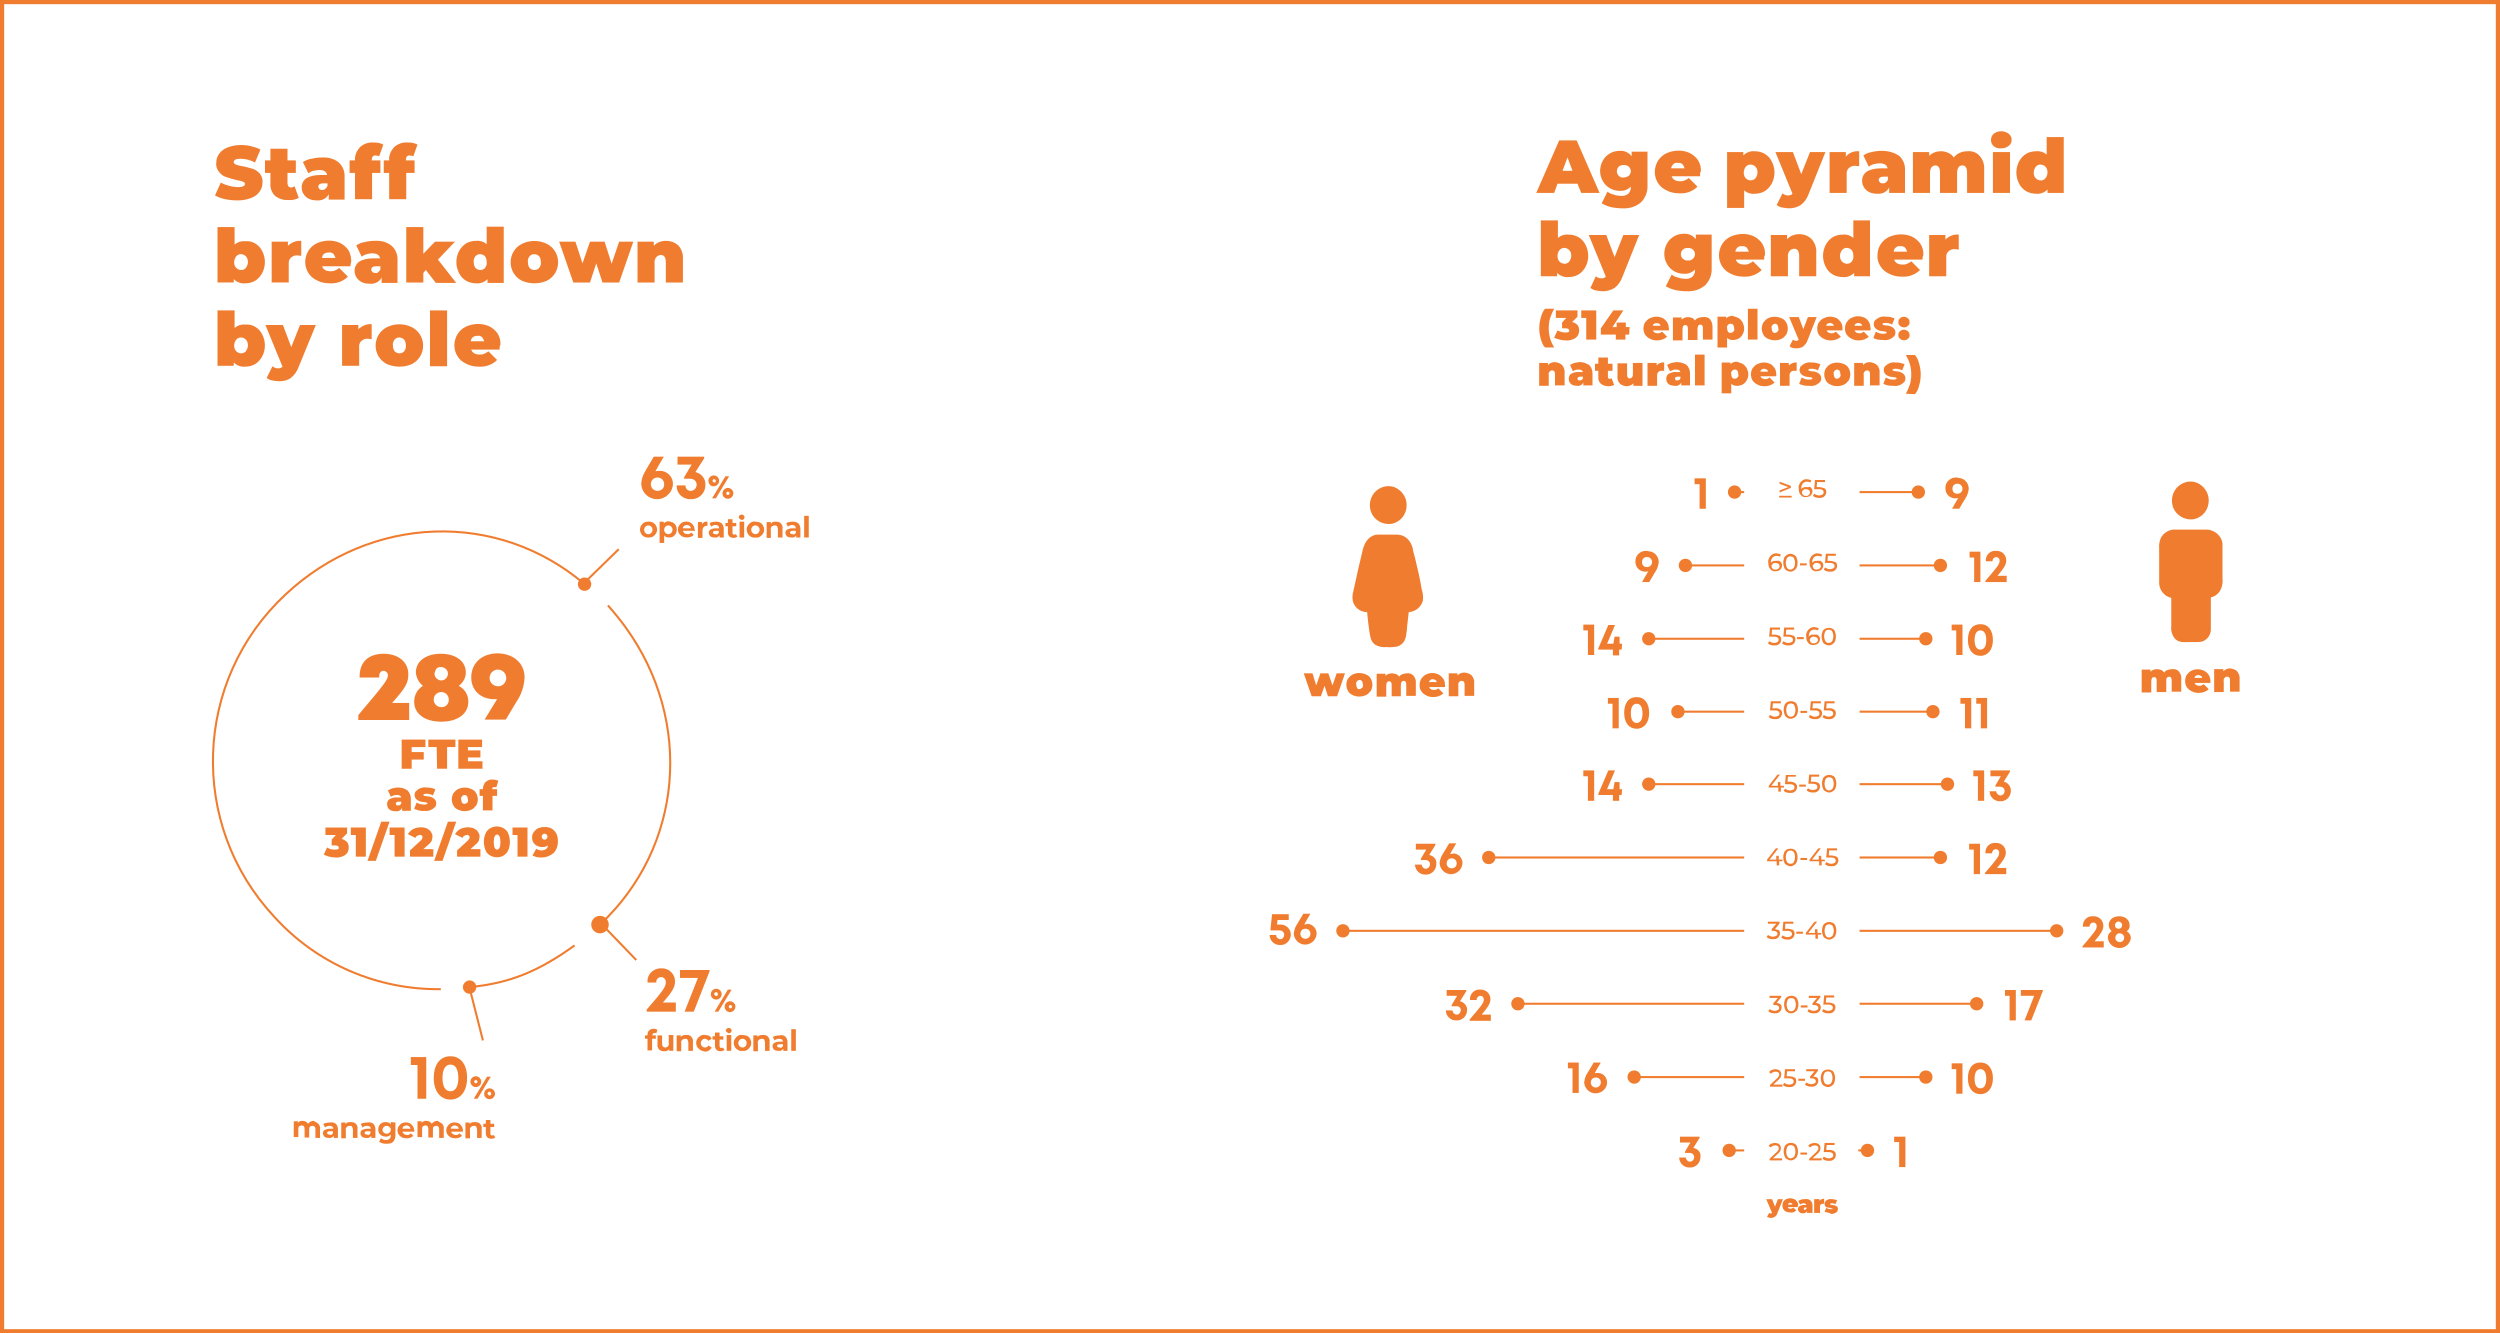<?xml version="1.0" encoding="utf-8"?>
<!-- Generator: Adobe Illustrator 24.3.0, SVG Export Plug-In . SVG Version: 6.00 Build 0)  -->
<svg version="1.1" id="Calque_1" xmlns="http://www.w3.org/2000/svg" xmlns:xlink="http://www.w3.org/1999/xlink" x="0px" y="0px"
	 viewBox="0 0 600 320" style="enable-background:new 0 0 600 320;" xml:space="preserve">
<style type="text/css">
	.st0{fill:none;stroke:#F07D2F;stroke-width:0.5;}
	.st1{fill:#F07D2F;}
	.st2{fill:#F07D2F;stroke:#F07D2F;stroke-miterlimit:10;}
</style>
<g>
	<path class="st0" d="M140.3,140.2c-20.9-17.8-51.3-16.7-71.8,2.5c-22.1,20.6-23.3,55.2-2.7,77.3c10.2,11.3,24.8,17.6,40,17.4"/>
	<path class="st1" d="M140.3,138.6c0.9,0,1.6,0.7,1.6,1.6s-0.7,1.6-1.6,1.6s-1.6-0.7-1.6-1.6S139.4,138.6,140.3,138.6L140.3,138.6
		L140.3,138.6"/>
	<path class="st0" d="M144,221.9c19.9-18.6,22.5-48.8,6.1-71.4c-1.3-1.8-2.7-3.5-4.2-5.2"/>
	<path class="st2" d="M144,220.3c0.9,0,1.6,0.7,1.6,1.6s-0.7,1.6-1.6,1.6s-1.6-0.7-1.6-1.6S143.1,220.3,144,220.3L144,220.3
		L144,220.3"/>
	<path class="st0" d="M112.7,236.9c9.8-0.9,16.9-4,25.2-10"/>
	<path class="st1" d="M112.7,235.3c0.9,0,1.6,0.7,1.6,1.6c0,0.9-0.7,1.6-1.6,1.6c-0.9,0-1.6-0.7-1.6-1.6S111.9,235.3,112.7,235.3
		C112.7,235.3,112.7,235.3,112.7,235.3L112.7,235.3"/>
</g>
<line class="st0" x1="140" y1="140.1" x2="148.5" y2="131.8"/>
<line class="st0" x1="144.5" y1="221.9" x2="152.7" y2="230.4"/>
<line class="st0" x1="113" y1="238.3" x2="115.9" y2="249.7"/>
<path class="st1" d="M313.3,225.3c-0.7,0-1.2-0.5-1.2-1.2s0.5-1.2,1.2-1.2c0.7,0,1.2,0.5,1.2,1.2l0,0
	C314.5,224.8,314,225.3,313.3,225.3C313.4,225.3,313.4,225.3,313.3,225.3C313.4,225.3,313.3,225.3,313.3,225.3 M313.7,221.8
	c-0.2,0-0.5,0-0.7,0.1c0.4-0.8,0.9-1.5,1.5-2.6h-1.7l-1.5,2.5c-0.5,0.7-0.7,1.5-0.8,2.3c0.1,1.5,1.4,2.7,2.9,2.6
	c1.4-0.1,2.5-1.2,2.6-2.6c0-1.3-1-2.3-2.2-2.4c0,0,0,0,0,0C313.8,221.8,313.7,221.8,313.7,221.8L313.7,221.8z M307.2,221.9h-0.7
	l0.1-1.1h2.7v-1.4h-4l-0.4,3.7l0.1,0.2h2.1c0.6,0,1.1,0.4,1.1,1c0,0,0,0,0,0c0,0,0,0.1,0,0.1c0,0.5-0.4,1-0.9,1c0,0,0,0,0,0h0
	c-0.5,0-1-0.4-1-0.9c0,0,0,0,0,0v-0.1h-1.6c0,1.3,1.1,2.4,2.4,2.4c0,0,0,0,0,0c0,0,0.1,0,0.1,0c1.4,0.1,2.5-1,2.6-2.4
	c0,0,0-0.1,0-0.1c0-1.3-1.1-2.4-2.4-2.4c0,0,0,0,0,0C307.3,221.9,307.2,221.9,307.2,221.9L307.2,221.9z"/>
<line class="st0" x1="418.6" y1="118.1" x2="416.3" y2="118.1"/>
<path class="st1" d="M416.3,119.7c0.9,0,1.6-0.7,1.6-1.6c0-0.9-0.7-1.6-1.6-1.6c-0.9,0-1.6,0.7-1.6,1.6
	C414.7,119,415.4,119.7,416.3,119.7L416.3,119.7L416.3,119.7"/>
<line class="st0" x1="418.6" y1="135.7" x2="404.5" y2="135.7"/>
<path class="st1" d="M404.5,137.3c0.9,0,1.6-0.7,1.6-1.6c0-0.9-0.7-1.6-1.6-1.6c-0.9,0-1.6,0.7-1.6,1.6S403.6,137.3,404.5,137.3
	L404.5,137.3L404.5,137.3"/>
<line class="st0" x1="418.6" y1="153.3" x2="395.7" y2="153.3"/>
<path class="st1" d="M395.7,154.9c0.9,0,1.6-0.7,1.6-1.6c0-0.9-0.7-1.6-1.6-1.6c-0.9,0-1.6,0.7-1.6,1.6S394.9,154.9,395.7,154.9
	L395.7,154.9L395.7,154.9"/>
<line class="st0" x1="418.6" y1="170.8" x2="402.7" y2="170.8"/>
<path class="st1" d="M402.7,172.4c0.9,0,1.6-0.7,1.6-1.6c0-0.9-0.7-1.6-1.6-1.6c-0.9,0-1.6,0.7-1.6,1.6S401.8,172.4,402.7,172.4
	L402.7,172.4L402.7,172.4"/>
<line class="st0" x1="418.6" y1="188.2" x2="395.7" y2="188.2"/>
<path class="st1" d="M395.7,189.8c0.9,0,1.6-0.7,1.6-1.6c0-0.9-0.7-1.6-1.6-1.6c-0.9,0-1.6,0.7-1.6,1.6S394.9,189.8,395.7,189.8
	L395.7,189.8L395.7,189.8"/>
<line class="st0" x1="418.6" y1="205.8" x2="357.3" y2="205.8"/>
<path class="st1" d="M357.3,207.4c0.9,0,1.6-0.7,1.6-1.6c0-0.9-0.7-1.6-1.6-1.6c-0.9,0-1.6,0.7-1.6,1.6S356.4,207.4,357.3,207.4
	L357.3,207.4L357.3,207.4"/>
<line class="st0" x1="418.6" y1="223.4" x2="322.3" y2="223.4"/>
<path class="st1" d="M322.3,225c0.9,0,1.6-0.7,1.6-1.6c0-0.9-0.7-1.6-1.6-1.6c-0.9,0-1.6,0.7-1.6,1.6S321.4,225,322.3,225L322.3,225
	L322.3,225"/>
<line class="st0" x1="418.6" y1="240.9" x2="364.3" y2="240.9"/>
<path class="st1" d="M364.3,242.5c0.9,0,1.6-0.7,1.6-1.6c0-0.9-0.7-1.6-1.6-1.6c-0.9,0-1.6,0.7-1.6,1.6S363.4,242.5,364.3,242.5
	L364.3,242.5L364.3,242.5"/>
<line class="st0" x1="418.6" y1="258.5" x2="392.2" y2="258.5"/>
<path class="st1" d="M392.2,260.1c0.9,0,1.6-0.7,1.6-1.6c0-0.9-0.7-1.6-1.6-1.6c-0.9,0-1.6,0.7-1.6,1.6
	C390.6,259.4,391.4,260.1,392.2,260.1L392.2,260.1L392.2,260.1"/>
<line class="st0" x1="418.6" y1="276.1" x2="415" y2="276.1"/>
<path class="st1" d="M415,277.7c0.9,0,1.6-0.7,1.6-1.6c0-0.9-0.7-1.6-1.6-1.6c-0.9,0-1.6,0.7-1.6,1.6
	C413.4,277,414.1,277.7,415,277.7L415,277.7L415,277.7"/>
<line class="st0" x1="460.4" y1="118.1" x2="446.3" y2="118.1"/>
<path class="st1" d="M460.4,119.7c0.9,0,1.6-0.7,1.6-1.6c0-0.9-0.7-1.6-1.6-1.6c-0.9,0-1.6,0.7-1.6,1.6
	C458.8,119,459.5,119.7,460.4,119.7L460.4,119.7L460.4,119.7"/>
<line class="st0" x1="465.7" y1="135.7" x2="446.3" y2="135.7"/>
<path class="st1" d="M465.7,137.3c0.9,0,1.6-0.7,1.6-1.6c0-0.9-0.7-1.6-1.6-1.6c-0.9,0-1.6,0.7-1.6,1.6S464.8,137.3,465.7,137.3
	L465.7,137.3L465.7,137.3"/>
<line class="st0" x1="462.2" y1="153.3" x2="446.3" y2="153.3"/>
<path class="st1" d="M462.2,154.9c0.9,0,1.6-0.7,1.6-1.6c0-0.9-0.7-1.6-1.6-1.6c-0.9,0-1.6,0.7-1.6,1.6S461.3,154.9,462.2,154.9
	L462.2,154.9L462.2,154.9"/>
<line class="st0" x1="463.9" y1="170.8" x2="446.3" y2="170.8"/>
<path class="st1" d="M463.9,172.4c0.9,0,1.6-0.7,1.6-1.6c0-0.9-0.7-1.6-1.6-1.6c-0.9,0-1.6,0.7-1.6,1.6S463,172.4,463.9,172.4
	L463.9,172.4L463.9,172.4"/>
<line class="st0" x1="467.4" y1="188.2" x2="446.3" y2="188.2"/>
<path class="st1" d="M467.4,189.8c0.9,0,1.6-0.7,1.6-1.6c0-0.9-0.7-1.6-1.6-1.6c-0.9,0-1.6,0.7-1.6,1.6S466.5,189.8,467.4,189.8
	L467.4,189.8L467.4,189.8"/>
<line class="st0" x1="465.7" y1="205.8" x2="446.3" y2="205.8"/>
<path class="st1" d="M465.7,207.4c0.9,0,1.6-0.7,1.6-1.6c0-0.9-0.7-1.6-1.6-1.6c-0.9,0-1.6,0.7-1.6,1.6S464.8,207.4,465.7,207.4
	L465.7,207.4L465.7,207.4"/>
<line class="st0" x1="493.6" y1="223.4" x2="446.3" y2="223.4"/>
<path class="st1" d="M493.6,225c0.9,0,1.6-0.7,1.6-1.6c0-0.9-0.7-1.6-1.6-1.6c-0.9,0-1.6,0.7-1.6,1.6S492.8,225,493.6,225L493.6,225
	L493.6,225"/>
<line class="st0" x1="474.4" y1="240.9" x2="446.3" y2="240.9"/>
<path class="st1" d="M474.4,242.5c0.9,0,1.6-0.7,1.6-1.6c0-0.9-0.7-1.6-1.6-1.6c-0.9,0-1.6,0.7-1.6,1.6S473.5,242.5,474.4,242.5
	L474.4,242.5L474.4,242.5"/>
<line class="st0" x1="462.2" y1="258.5" x2="446.3" y2="258.5"/>
<path class="st1" d="M462.2,260.1c0.9,0,1.6-0.7,1.6-1.6c0-0.9-0.7-1.6-1.6-1.6c-0.9,0-1.6,0.7-1.6,1.6
	C460.6,259.4,461.3,260.1,462.2,260.1L462.2,260.1L462.2,260.1"/>
<line class="st0" x1="447.9" y1="276.1" x2="446" y2="276.1"/>
<path class="st1" d="M448.2,277.7c0.9,0,1.6-0.7,1.6-1.6c0-0.9-0.7-1.6-1.6-1.6c-0.9,0-1.6,0.7-1.6,1.6
	C446.6,277,447.3,277.7,448.2,277.7L448.2,277.7L448.2,277.7"/>
<path class="st1" d="M438.8,276h-0.5l0.1-1.2h1.9v-0.5h-2.4l-0.2,2.2h1c0.3,0,0.7,0,1,0.2c0.3,0.2,0.4,0.7,0.1,1
	c0,0-0.1,0.1-0.1,0.1c-0.2,0.1-0.5,0.2-0.7,0.2c-0.2,0-0.5,0-0.7-0.1c-0.2-0.1-0.4-0.2-0.6-0.3l-0.3,0.5c0.2,0.2,0.4,0.3,0.7,0.4
	c0.3,0.1,0.6,0.1,0.9,0.1c0.3,0,0.6,0,0.9-0.2c0.2-0.1,0.4-0.3,0.5-0.5c0.1-0.2,0.2-0.4,0.2-0.7c0-0.4-0.1-0.7-0.4-0.9
	C439.7,276,439.2,275.9,438.8,276 M435,278l1.3-1.2c0.2-0.2,0.4-0.4,0.5-0.7c0.1-0.2,0.1-0.4,0.1-0.6c0-0.3-0.1-0.6-0.4-0.9
	c-0.3-0.2-0.7-0.3-1-0.3c-0.3,0-0.6,0.1-0.9,0.2c-0.3,0.1-0.5,0.3-0.6,0.5l0.4,0.4c0.3-0.3,0.7-0.5,1.1-0.5c0.2,0,0.5,0,0.7,0.2
	c0.2,0.1,0.2,0.3,0.2,0.5c0,0.2,0,0.3-0.1,0.4c-0.1,0.2-0.3,0.4-0.4,0.5l-1.7,1.6v0.4h3V278L435,278z M432.1,277.1h1.6v-0.5h-1.6
	V277.1z M429.8,278c-0.3,0-0.6-0.1-0.8-0.4c-0.4-0.7-0.4-1.7,0-2.4c0.3-0.4,0.9-0.5,1.4-0.2c0,0,0,0,0,0c0.1,0.1,0.2,0.1,0.2,0.2
	c0.4,0.7,0.4,1.7,0,2.4C430.4,277.8,430.1,278,429.8,278 M429.8,278.5c0.3,0,0.6-0.1,0.9-0.3c0.3-0.2,0.5-0.4,0.6-0.7
	c0.3-0.7,0.3-1.6,0-2.3c-0.1-0.3-0.3-0.6-0.6-0.7c-0.5-0.3-1.2-0.3-1.8,0c-0.3,0.2-0.5,0.4-0.6,0.7c-0.3,0.7-0.3,1.6,0,2.3
	c0.1,0.3,0.3,0.6,0.6,0.7C429.2,278.4,429.5,278.5,429.8,278.5 M425.5,278l1.3-1.2c0.2-0.2,0.4-0.4,0.5-0.7c0.1-0.2,0.1-0.4,0.1-0.6
	c0-0.3-0.1-0.6-0.4-0.9c-0.3-0.2-0.7-0.3-1-0.3c-0.3,0-0.6,0.1-0.9,0.2c-0.3,0.1-0.5,0.3-0.6,0.5l0.4,0.4c0.3-0.3,0.7-0.5,1.1-0.5
	c0.2,0,0.5,0,0.7,0.2c0.2,0.1,0.2,0.3,0.2,0.5c0,0.2,0,0.3-0.1,0.4c-0.1,0.2-0.3,0.4-0.4,0.5l-1.7,1.6v0.4h3V278L425.5,278z"/>
<path class="st1" d="M438.7,260.3c-0.3,0-0.6-0.1-0.8-0.4c-0.4-0.7-0.4-1.7,0-2.4c0.3-0.4,0.9-0.5,1.4-0.2c0,0,0,0,0,0
	c0.1,0.1,0.2,0.1,0.2,0.2c0.4,0.7,0.4,1.7,0,2.4C439.3,260.2,439,260.3,438.7,260.3 M438.7,260.9c0.3,0,0.6-0.1,0.9-0.3
	c0.3-0.2,0.5-0.4,0.6-0.7c0.3-0.7,0.3-1.6,0-2.3c-0.1-0.3-0.3-0.6-0.6-0.7c-0.5-0.3-1.2-0.3-1.8,0c-0.3,0.2-0.5,0.4-0.6,0.7
	c-0.3,0.7-0.3,1.6,0,2.3c0.1,0.3,0.3,0.6,0.6,0.7C438.1,260.8,438.4,260.9,438.7,260.9 M435.2,258.4l1.1-1.4v-0.4h-2.8v0.5h2
	l-1.1,1.3v0.4h0.3c0.3,0,0.5,0,0.8,0.2c0.2,0.1,0.3,0.3,0.3,0.5c0,0.2-0.1,0.4-0.3,0.5c-0.2,0.1-0.5,0.2-0.7,0.2
	c-0.2,0-0.5,0-0.7-0.1c-0.2-0.1-0.4-0.2-0.6-0.3l-0.3,0.5c0.2,0.2,0.4,0.3,0.7,0.4c0.3,0.1,0.6,0.1,0.9,0.1c0.3,0,0.6,0,0.9-0.2
	c0.2-0.1,0.4-0.3,0.5-0.5c0.1-0.2,0.2-0.4,0.2-0.7c0-0.3-0.1-0.6-0.3-0.8C435.9,258.5,435.6,258.4,435.2,258.4 M431.6,259.4h1.6
	v-0.5h-1.6L431.6,259.4z M429.3,258.3h-0.5l0.1-1.2h1.9v-0.5h-2.4l-0.2,2.2h1c0.3,0,0.7,0,1,0.2c0.3,0.2,0.4,0.7,0.1,1
	c0,0-0.1,0.1-0.1,0.1c-0.2,0.1-0.5,0.2-0.7,0.2c-0.2,0-0.5,0-0.7-0.1c-0.2-0.1-0.4-0.2-0.6-0.3l-0.3,0.5c0.2,0.2,0.4,0.3,0.7,0.4
	c0.3,0.1,0.6,0.1,0.9,0.1c0.3,0,0.6,0,0.9-0.2c0.2-0.1,0.4-0.3,0.5-0.5c0.1-0.2,0.2-0.4,0.2-0.7c0-0.4-0.1-0.7-0.4-0.9
	C430.3,258.4,429.8,258.3,429.3,258.3 M425.6,260.3l1.3-1.2c0.2-0.2,0.4-0.4,0.5-0.7c0.1-0.2,0.1-0.4,0.1-0.6c0-0.3-0.1-0.6-0.4-0.9
	c-0.3-0.2-0.7-0.3-1-0.3c-0.3,0-0.6,0.1-0.9,0.2c-0.3,0.1-0.5,0.3-0.6,0.5l0.4,0.4c0.3-0.3,0.7-0.5,1.1-0.5c0.2,0,0.5,0,0.7,0.2
	c0.2,0.1,0.2,0.3,0.2,0.5c0,0.2,0,0.3-0.1,0.4c-0.1,0.2-0.3,0.4-0.4,0.5l-1.7,1.6v0.4h3v-0.5L425.6,260.3z"/>
<path class="st1" d="M438.7,240.6h-0.5l0.1-1.2h1.9v-0.5h-2.4l-0.2,2.2h1c0.3,0,0.7,0,1,0.2c0.3,0.2,0.4,0.7,0.1,1
	c0,0-0.1,0.1-0.1,0.1c-0.2,0.1-0.5,0.2-0.7,0.2c-0.2,0-0.5,0-0.7-0.1c-0.2-0.1-0.4-0.2-0.6-0.3l-0.3,0.5c0.2,0.2,0.4,0.3,0.7,0.4
	c0.3,0.1,0.6,0.1,0.9,0.1c0.3,0,0.6,0,0.9-0.2c0.2-0.1,0.4-0.3,0.5-0.5c0.1-0.2,0.2-0.4,0.2-0.7c0-0.4-0.1-0.7-0.4-0.9
	C439.6,240.7,439.2,240.6,438.7,240.6 M435.8,240.7l1.1-1.4V239h-2.8v0.5h2l-1.1,1.3v0.4h0.3c0.3,0,0.5,0,0.8,0.2
	c0.2,0.1,0.3,0.3,0.3,0.5c0,0.2-0.1,0.4-0.3,0.5c-0.2,0.1-0.5,0.2-0.7,0.2c-0.2,0-0.5,0-0.7-0.1c-0.2-0.1-0.4-0.2-0.6-0.3l-0.3,0.5
	c0.2,0.2,0.4,0.3,0.7,0.4c0.3,0.1,0.6,0.1,0.9,0.1c0.3,0,0.6,0,0.9-0.2c0.2-0.1,0.4-0.3,0.5-0.5c0.1-0.2,0.2-0.4,0.2-0.7
	c0-0.3-0.1-0.6-0.3-0.8C436.5,240.9,436.2,240.7,435.8,240.7 M432.2,241.8h1.6v-0.5h-1.6V241.8z M429.9,242.7
	c-0.3,0-0.6-0.1-0.8-0.4c-0.4-0.7-0.4-1.7,0-2.4c0.3-0.4,0.9-0.5,1.4-0.2c0,0,0,0,0,0c0.1,0.1,0.2,0.1,0.2,0.2
	c0.4,0.7,0.4,1.7,0,2.4C430.5,242.5,430.2,242.7,429.9,242.7 M429.9,243.2c0.3,0,0.6-0.1,0.9-0.3c0.3-0.2,0.5-0.4,0.6-0.7
	c0.3-0.7,0.3-1.6,0-2.3c-0.1-0.3-0.3-0.6-0.6-0.7c-0.5-0.3-1.2-0.3-1.8,0c-0.3,0.2-0.5,0.4-0.6,0.7c-0.3,0.7-0.3,1.6,0,2.3
	c0.1,0.3,0.3,0.6,0.6,0.7C429.2,243.1,429.5,243.2,429.9,243.2 M426.4,240.7l1.1-1.4V239h-2.8v0.5h2l-1.1,1.3v0.4h0.3
	c0.3,0,0.5,0,0.8,0.2c0.2,0.1,0.3,0.3,0.3,0.5c0,0.2-0.1,0.4-0.3,0.5c-0.2,0.1-0.5,0.2-0.7,0.2c-0.2,0-0.5,0-0.7-0.1
	c-0.2-0.1-0.4-0.2-0.6-0.3l-0.3,0.5c0.2,0.2,0.4,0.3,0.7,0.4c0.3,0.1,0.6,0.1,0.9,0.1c0.3,0,0.6,0,0.9-0.2c0.2-0.1,0.4-0.3,0.5-0.5
	c0.1-0.2,0.2-0.4,0.2-0.7c0-0.3-0.1-0.6-0.3-0.8C427.1,240.9,426.7,240.7,426.4,240.7"/>
<path class="st1" d="M439,225c-0.3,0-0.6-0.1-0.8-0.4c-0.4-0.7-0.4-1.7,0-2.4c0.3-0.4,0.9-0.5,1.4-0.2c0,0,0,0,0,0
	c0.1,0.1,0.2,0.1,0.2,0.2c0.4,0.7,0.4,1.7,0,2.4C439.6,224.8,439.3,225,439,225 M439,225.5c0.3,0,0.6-0.1,0.9-0.3
	c0.3-0.2,0.5-0.4,0.6-0.7c0.3-0.7,0.3-1.6,0-2.3c-0.1-0.3-0.3-0.6-0.6-0.7c-0.5-0.3-1.2-0.3-1.8,0c-0.3,0.2-0.5,0.4-0.6,0.7
	c-0.3,0.7-0.3,1.6,0,2.3c0.1,0.3,0.3,0.6,0.6,0.7C438.4,225.4,438.7,225.5,439,225.5 M437,223.9h-0.8V223h-0.6v0.9H434l2.1-2.7h-0.6
	l-2.1,2.7v0.4h2.3v1h0.6v-1h0.8V223.9z M431.1,224.1h1.6v-0.5h-1.6V224.1z M428.9,222.9h-0.5l0.1-1.2h1.9v-0.5h-2.4l-0.2,2.2h1
	c0.3,0,0.7,0,1,0.2c0.3,0.2,0.4,0.7,0.1,1c0,0-0.1,0.1-0.1,0.1c-0.2,0.1-0.5,0.2-0.7,0.2c-0.2,0-0.5,0-0.7-0.1
	c-0.2-0.1-0.4-0.2-0.6-0.3l-0.3,0.5c0.2,0.2,0.4,0.3,0.7,0.4c0.3,0.1,0.6,0.1,0.9,0.1c0.3,0,0.6,0,0.9-0.2c0.2-0.1,0.4-0.3,0.5-0.5
	c0.1-0.2,0.2-0.4,0.2-0.7c0-0.4-0.1-0.7-0.4-0.9C429.9,223,429.4,222.9,428.9,222.9 M426,223l1.1-1.4v-0.4h-2.8v0.5h2l-1.1,1.3v0.4
	h0.3c0.3,0,0.5,0,0.8,0.2c0.2,0.1,0.3,0.3,0.3,0.5c0,0.2-0.1,0.4-0.3,0.5c-0.2,0.1-0.5,0.2-0.7,0.2c-0.2,0-0.5,0-0.7-0.1
	c-0.2-0.1-0.4-0.2-0.6-0.3l-0.3,0.5c0.2,0.2,0.4,0.3,0.7,0.4c0.3,0.1,0.6,0.1,0.9,0.1c0.3,0,0.6,0,0.9-0.2c0.2-0.1,0.4-0.3,0.5-0.5
	c0.1-0.2,0.2-0.4,0.2-0.7c0-0.3-0.1-0.6-0.3-0.8C426.7,223.2,426.4,223.1,426,223"/>
<path class="st1" d="M439.4,205.3h-0.5l0.1-1.2h1.9v-0.5h-2.4l-0.2,2.2h1c0.3,0,0.7,0,1,0.2c0.3,0.2,0.4,0.7,0.1,1
	c0,0-0.1,0.1-0.1,0.1c-0.2,0.1-0.5,0.2-0.7,0.2c-0.2,0-0.5,0-0.7-0.1c-0.2-0.1-0.4-0.2-0.6-0.3l-0.3,0.5c0.2,0.2,0.4,0.3,0.7,0.4
	c0.3,0.1,0.6,0.1,0.9,0.1c0.3,0,0.6,0,0.9-0.2c0.2-0.1,0.4-0.3,0.5-0.5c0.1-0.2,0.2-0.4,0.2-0.7c0-0.4-0.1-0.7-0.4-0.9
	C440.3,205.4,439.8,205.3,439.4,205.3 M437.9,206.3h-0.8v-0.9h-0.6v0.9h-1.6l2.1-2.7h-0.6l-2.1,2.7v0.4h2.3v1h0.6v-1h0.8
	L437.9,206.3z M432.1,206.4h1.6v-0.5h-1.6V206.4z M429.7,207.3c-0.3,0-0.6-0.1-0.8-0.4c-0.4-0.7-0.4-1.7,0-2.4
	c0.3-0.4,0.9-0.5,1.4-0.2c0,0,0,0,0,0c0.1,0.1,0.2,0.1,0.2,0.2c0.4,0.7,0.4,1.7,0,2.4C430.4,207.2,430.1,207.3,429.7,207.3
	 M429.7,207.9c0.3,0,0.6-0.1,0.9-0.3c0.3-0.2,0.5-0.4,0.6-0.7c0.3-0.7,0.3-1.6,0-2.3c-0.1-0.3-0.3-0.6-0.6-0.7
	c-0.5-0.3-1.2-0.3-1.8,0c-0.3,0.2-0.5,0.4-0.6,0.7c-0.3,0.7-0.3,1.6,0,2.3c0.1,0.3,0.3,0.6,0.6,0.7
	C429.1,207.8,429.4,207.9,429.7,207.9 M427.7,206.3h-0.8v-0.9h-0.6v0.9h-1.6l2.1-2.7h-0.6l-2.1,2.7v0.4h2.3v1h0.6v-1h0.8V206.3z"/>
<path class="st1" d="M439,189.7c-0.3,0-0.6-0.1-0.8-0.4c-0.4-0.7-0.4-1.7,0-2.4c0.3-0.4,0.9-0.5,1.4-0.2c0,0,0,0,0,0
	c0.1,0.1,0.2,0.1,0.2,0.2c0.4,0.7,0.4,1.7,0,2.4C439.6,189.5,439.3,189.7,439,189.7 M439,190.2c0.3,0,0.6-0.1,0.9-0.3
	c0.3-0.2,0.5-0.4,0.6-0.7c0.3-0.7,0.3-1.6,0-2.3c-0.1-0.3-0.3-0.6-0.6-0.7c-0.5-0.3-1.2-0.3-1.8,0c-0.3,0.2-0.5,0.4-0.6,0.7
	c-0.3,0.7-0.3,1.6,0,2.3c0.1,0.3,0.3,0.6,0.6,0.7C438.4,190.1,438.7,190.2,439,190.2 M435.1,187.6h-0.5l0.1-1.2h1.9v-0.5h-2.4
	l-0.2,2.2h0.9c0.3,0,0.7,0,1,0.2c0.3,0.2,0.4,0.7,0.1,1c0,0-0.1,0.1-0.1,0.1c-0.2,0.1-0.5,0.2-0.7,0.2c-0.2,0-0.5,0-0.7-0.1
	c-0.2-0.1-0.4-0.2-0.6-0.3l-0.3,0.5c0.2,0.2,0.4,0.3,0.7,0.4c0.3,0.1,0.6,0.1,0.9,0.1c0.3,0,0.6,0,0.9-0.2c0.2-0.1,0.4-0.3,0.5-0.5
	c0.1-0.2,0.2-0.4,0.2-0.7c0-0.4-0.1-0.7-0.4-0.9C436.1,187.7,435.6,187.6,435.1,187.6 M431.8,188.8h1.6v-0.5h-1.6L431.8,188.8z
	 M429.5,187.6h-0.5l0.1-1.2h1.9V186h-2.4l-0.2,2.2h1c0.3,0,0.7,0,1,0.2c0.3,0.2,0.4,0.7,0.1,1c0,0-0.1,0.1-0.1,0.1
	c-0.2,0.1-0.5,0.2-0.7,0.2c-0.2,0-0.5,0-0.7-0.1c-0.2-0.1-0.4-0.2-0.6-0.3l-0.3,0.5c0.2,0.2,0.4,0.3,0.7,0.4
	c0.3,0.1,0.6,0.1,0.9,0.1c0.3,0,0.6,0,0.9-0.2c0.2-0.1,0.4-0.3,0.5-0.5c0.1-0.2,0.2-0.4,0.2-0.7c0-0.4-0.1-0.7-0.4-0.9
	C430.5,187.7,430,187.6,429.5,187.6 M428.1,188.6h-0.8v-0.9h-0.6v0.9h-1.6l2.1-2.7h-0.6l-2.1,2.7v0.4h2.3v1h0.6v-1h0.8L428.1,188.6z
	"/>
<path class="st1" d="M438.8,170h-0.5l0.1-1.2h1.9v-0.5h-2.4l-0.2,2.2h1c0.3,0,0.7,0,1,0.2c0.3,0.2,0.4,0.7,0.1,1
	c0,0-0.1,0.1-0.1,0.1c-0.2,0.1-0.5,0.2-0.7,0.2c-0.2,0-0.5,0-0.7-0.1c-0.2-0.1-0.4-0.2-0.6-0.3l-0.3,0.5c0.2,0.2,0.4,0.3,0.7,0.4
	c0.3,0.1,0.6,0.1,0.9,0.1c0.3,0,0.6,0,0.9-0.2c0.2-0.1,0.4-0.3,0.5-0.5c0.1-0.2,0.2-0.4,0.2-0.7c0-0.4-0.1-0.7-0.4-0.9
	C439.7,170,439.3,169.9,438.8,170 M435.5,170H435l0.1-1.2h1.9v-0.5h-2.4l-0.2,2.2h1c0.3,0,0.7,0,1,0.2c0.3,0.2,0.4,0.7,0.1,1
	c0,0-0.1,0.1-0.1,0.1c-0.2,0.1-0.5,0.2-0.7,0.2c-0.2,0-0.5,0-0.7-0.1c-0.2-0.1-0.4-0.2-0.6-0.3l-0.3,0.5c0.2,0.2,0.4,0.3,0.7,0.4
	c0.3,0.1,0.6,0.1,0.9,0.1c0.3,0,0.6,0,0.9-0.2c0.2-0.1,0.4-0.3,0.5-0.5c0.1-0.2,0.2-0.4,0.2-0.7c0-0.4-0.1-0.7-0.4-0.9
	C436.4,170,435.9,169.9,435.5,170 M432.1,171.1h1.6v-0.5h-1.6L432.1,171.1z M429.8,172c-0.3,0-0.6-0.1-0.8-0.4
	c-0.4-0.7-0.4-1.7,0-2.4c0.3-0.4,0.9-0.5,1.4-0.2c0,0,0,0,0,0c0.1,0.1,0.2,0.1,0.2,0.2c0.4,0.7,0.4,1.7,0,2.4
	C430.4,171.9,430.1,172,429.8,172 M429.8,172.5c0.3,0,0.6-0.1,0.9-0.3c0.3-0.2,0.5-0.4,0.6-0.7c0.3-0.7,0.3-1.6,0-2.3
	c-0.1-0.3-0.3-0.6-0.6-0.7c-0.5-0.3-1.2-0.3-1.8,0c-0.3,0.2-0.5,0.4-0.6,0.7c-0.3,0.7-0.3,1.6,0,2.3c0.1,0.3,0.3,0.6,0.6,0.7
	C429.2,172.5,429.5,172.5,429.8,172.5 M425.9,170h-0.5l0.1-1.2h1.9v-0.5H425l-0.2,2.2h1c0.3,0,0.7,0,1,0.2c0.3,0.2,0.4,0.7,0.1,1
	c0,0-0.1,0.1-0.1,0.1c-0.2,0.1-0.5,0.2-0.7,0.2c-0.2,0-0.5,0-0.7-0.1c-0.2-0.1-0.4-0.2-0.6-0.3l-0.3,0.5c0.2,0.2,0.4,0.3,0.7,0.4
	c0.3,0.1,0.6,0.1,0.9,0.1c0.3,0,0.6,0,0.9-0.2c0.2-0.1,0.4-0.3,0.5-0.5c0.1-0.2,0.2-0.4,0.2-0.7c0-0.4-0.1-0.7-0.4-0.9
	C426.8,170,426.4,169.9,425.9,170"/>
<path class="st1" d="M438.9,154.3c-0.3,0-0.6-0.1-0.8-0.4c-0.4-0.7-0.4-1.7,0-2.4c0.3-0.4,0.9-0.5,1.4-0.2c0,0,0,0,0,0
	c0.1,0.1,0.2,0.1,0.2,0.2c0.4,0.7,0.4,1.7,0,2.4C439.5,154.2,439.2,154.3,438.9,154.3 M438.9,154.9c0.3,0,0.6-0.1,0.9-0.3
	c0.3-0.2,0.5-0.4,0.6-0.7c0.3-0.7,0.3-1.6,0-2.3c-0.1-0.3-0.3-0.6-0.6-0.7c-0.5-0.3-1.2-0.3-1.8,0c-0.3,0.2-0.5,0.4-0.6,0.7
	c-0.3,0.7-0.3,1.6,0,2.3c0.1,0.3,0.3,0.6,0.6,0.7C438.3,154.8,438.6,154.9,438.9,154.9 M435.3,154.4c-0.2,0-0.4,0-0.5-0.1
	c-0.1-0.1-0.3-0.2-0.3-0.3c-0.2-0.3-0.2-0.6,0-0.8c0.1-0.1,0.2-0.2,0.3-0.3c0.2-0.1,0.3-0.1,0.5-0.1c0.3,0,0.5,0.1,0.7,0.2
	c0.2,0.1,0.3,0.4,0.3,0.6c0,0.2-0.1,0.4-0.3,0.6C435.8,154.3,435.5,154.4,435.3,154.4 M435.3,152.3c-0.2,0-0.5,0-0.7,0.1
	c-0.2,0.1-0.4,0.2-0.5,0.4c0,0,0-0.1,0-0.1c0-0.4,0.1-0.8,0.4-1.2c0.3-0.3,0.6-0.4,1-0.4c0.3,0,0.6,0.1,0.8,0.2l0.2-0.5
	c-0.1-0.1-0.3-0.1-0.5-0.2c-0.2,0-0.4-0.1-0.6-0.1c-0.4,0-0.7,0.1-1,0.3c-0.3,0.2-0.5,0.4-0.7,0.8c-0.2,0.4-0.3,0.8-0.2,1.2
	c0,0.6,0.1,1.1,0.5,1.5c0.3,0.4,0.8,0.6,1.3,0.5c0.3,0,0.5-0.1,0.8-0.2c0.2-0.1,0.4-0.3,0.5-0.5c0.1-0.2,0.2-0.5,0.2-0.7
	c0-0.5-0.3-0.9-0.7-1.1C435.8,152.3,435.6,152.3,435.3,152.3 M431.3,153.4h1.6v-0.5h-1.6L431.3,153.4z M429.1,152.3h-0.5l0.1-1.2
	h1.9v-0.5h-2.4l-0.2,2.2h1c0.3,0,0.7,0,1,0.2c0.2,0.1,0.3,0.3,0.3,0.6c0,0.2-0.1,0.4-0.3,0.5c-0.2,0.1-0.5,0.2-0.7,0.2
	c-0.2,0-0.5,0-0.7-0.1c-0.2-0.1-0.4-0.2-0.6-0.3l-0.3,0.5c0.2,0.2,0.4,0.3,0.7,0.4c0.3,0.1,0.6,0.1,0.9,0.1c0.3,0,0.6,0,0.9-0.2
	c0.2-0.1,0.4-0.3,0.5-0.5c0.1-0.2,0.2-0.4,0.2-0.7c0-0.4-0.1-0.7-0.4-0.9C430,152.4,429.6,152.3,429.1,152.3 M425.7,152.3h-0.5
	l0.1-1.2h1.9v-0.5h-2.4l-0.2,2.2h1c0.3,0,0.7,0,1,0.2c0.3,0.2,0.4,0.7,0.1,1c0,0-0.1,0.1-0.1,0.1c-0.2,0.1-0.5,0.2-0.7,0.2
	c-0.2,0-0.5,0-0.7-0.1c-0.2-0.1-0.4-0.2-0.6-0.3l-0.3,0.5c0.2,0.2,0.4,0.3,0.7,0.4c0.3,0.1,0.6,0.1,0.9,0.1c0.3,0,0.6,0,0.9-0.2
	c0.2-0.1,0.4-0.3,0.5-0.5c0.1-0.2,0.2-0.4,0.2-0.7c0-0.4-0.1-0.7-0.4-0.9C426.7,152.4,426.2,152.3,425.7,152.3"/>
<path class="st1" d="M439.1,134.6h-0.5l0.1-1.2h1.9v-0.5h-2.4l-0.2,2.2h1c0.3,0,0.7,0,1,0.2c0.2,0.1,0.3,0.3,0.3,0.6
	c0,0.2-0.1,0.4-0.3,0.5c-0.2,0.1-0.5,0.2-0.7,0.2c-0.2,0-0.5,0-0.7-0.1c-0.2-0.1-0.4-0.2-0.6-0.3l-0.3,0.5c0.2,0.2,0.4,0.3,0.7,0.4
	c0.3,0.1,0.6,0.1,0.9,0.1c0.3,0,0.6,0,0.9-0.2c0.2-0.1,0.4-0.3,0.5-0.5c0.1-0.2,0.2-0.4,0.2-0.7c0-0.4-0.1-0.7-0.4-0.9
	C440,134.7,439.5,134.6,439.1,134.6 M436,136.7c-0.2,0-0.4,0-0.5-0.1c-0.1-0.1-0.3-0.2-0.3-0.3c-0.2-0.3-0.2-0.6,0-0.8
	c0.1-0.1,0.2-0.2,0.3-0.3c0.2-0.1,0.3-0.1,0.5-0.1c0.3,0,0.5,0.1,0.7,0.2c0.2,0.1,0.3,0.4,0.3,0.6c0,0.2-0.1,0.4-0.3,0.6
	C436.5,136.6,436.2,136.7,436,136.7 M436.1,134.6c-0.2,0-0.5,0-0.7,0.1c-0.2,0.1-0.4,0.2-0.5,0.4c0,0,0-0.1,0-0.1
	c0-0.4,0.1-0.8,0.4-1.2c0.3-0.3,0.6-0.4,1-0.4c0.3,0,0.6,0.1,0.8,0.2l0.2-0.5c-0.1-0.1-0.3-0.1-0.5-0.2c-0.2,0-0.4-0.1-0.6-0.1
	c-0.4,0-0.7,0.1-1,0.3c-0.3,0.2-0.5,0.4-0.7,0.8c-0.2,0.4-0.3,0.8-0.2,1.2c0,0.6,0.1,1.1,0.5,1.5c0.3,0.4,0.8,0.6,1.3,0.5
	c0.3,0,0.5-0.1,0.8-0.2c0.2-0.1,0.4-0.3,0.5-0.5c0.1-0.2,0.2-0.5,0.2-0.7c0-0.5-0.3-0.9-0.7-1.1
	C436.6,134.6,436.3,134.6,436.1,134.6 M432,135.7h1.6v-0.5H432V135.7z M429.7,136.7c-0.3,0-0.6-0.1-0.8-0.4c-0.4-0.7-0.4-1.7,0-2.4
	c0.3-0.4,0.9-0.5,1.4-0.2c0.1,0.1,0.2,0.1,0.2,0.2c0.4,0.7,0.4,1.7,0,2.4C430.4,136.5,430,136.7,429.7,136.7 M429.7,137.2
	c0.3,0,0.6-0.1,0.9-0.3c0.3-0.2,0.5-0.4,0.6-0.7c0.3-0.7,0.3-1.6,0-2.3c-0.1-0.3-0.3-0.6-0.6-0.7c-0.3-0.2-0.6-0.3-0.9-0.3
	c-0.3,0-0.6,0.1-0.9,0.3c-0.3,0.2-0.5,0.4-0.6,0.7c-0.3,0.7-0.3,1.6,0,2.3c0.1,0.3,0.3,0.6,0.6,0.7
	C429.1,137.1,429.4,137.2,429.7,137.2 M426.1,136.7c-0.2,0-0.4,0-0.5-0.1c-0.1-0.1-0.3-0.2-0.3-0.3c-0.2-0.3-0.2-0.6,0-0.8
	c0.1-0.1,0.2-0.2,0.3-0.3c0.2-0.1,0.3-0.1,0.5-0.1c0.3,0,0.5,0.1,0.7,0.2c0.2,0.1,0.3,0.4,0.3,0.6c0,0.2-0.1,0.4-0.3,0.6
	C426.6,136.6,426.4,136.7,426.1,136.7 M426.2,134.6c-0.2,0-0.5,0-0.7,0.1c-0.2,0.1-0.4,0.2-0.5,0.4c0,0,0-0.1,0-0.1
	c0-0.4,0.1-0.8,0.4-1.2c0.3-0.3,0.6-0.4,1-0.4c0.3,0,0.6,0.1,0.8,0.2l0.2-0.5c-0.1-0.1-0.3-0.1-0.5-0.2c-0.2,0-0.4-0.1-0.6-0.1
	c-0.4,0-0.7,0.1-1,0.3c-0.3,0.2-0.5,0.4-0.7,0.8c-0.2,0.4-0.3,0.8-0.2,1.2c0,0.6,0.1,1.1,0.5,1.5c0.3,0.4,0.8,0.6,1.3,0.5
	c0.3,0,0.5-0.1,0.8-0.2c0.2-0.1,0.4-0.3,0.5-0.5c0.1-0.2,0.2-0.5,0.2-0.7c0-0.5-0.3-0.9-0.7-1.1
	C426.7,134.6,426.4,134.6,426.2,134.6"/>
<path class="st1" d="M436.5,116.9H436l0.1-1.2h1.9v-0.5h-2.4l-0.2,2.2h1c0.3,0,0.7,0,1,0.2c0.3,0.2,0.4,0.7,0.1,1
	c0,0-0.1,0.1-0.1,0.1c-0.2,0.1-0.5,0.2-0.7,0.2c-0.2,0-0.5,0-0.7-0.1c-0.2-0.1-0.4-0.2-0.6-0.3l-0.3,0.5c0.2,0.2,0.4,0.3,0.7,0.4
	c0.3,0.1,0.6,0.1,0.9,0.1c0.3,0,0.6,0,0.9-0.2c0.2-0.1,0.4-0.3,0.5-0.5c0.1-0.2,0.2-0.4,0.2-0.7c0-0.4-0.1-0.7-0.4-0.9
	C437.4,117,436.9,116.9,436.5,116.9 M433.4,119c-0.2,0-0.4,0-0.5-0.1c-0.1-0.1-0.3-0.2-0.3-0.3c-0.2-0.3-0.2-0.6,0-0.8
	c0.1-0.1,0.2-0.2,0.3-0.3c0.2-0.1,0.3-0.1,0.5-0.1c0.3,0,0.5,0.1,0.7,0.2c0.2,0.1,0.3,0.4,0.3,0.6c0,0.2-0.1,0.4-0.3,0.6
	C433.9,119,433.6,119.1,433.4,119 M433.5,116.9c-0.2,0-0.5,0-0.7,0.1c-0.2,0.1-0.4,0.2-0.5,0.4c0,0,0-0.1,0-0.2
	c0-0.4,0.1-0.8,0.4-1.2c0.3-0.3,0.6-0.4,1-0.4c0.3,0,0.6,0.1,0.8,0.2l0.2-0.5c-0.1-0.1-0.3-0.1-0.5-0.2c-0.2,0-0.4-0.1-0.6-0.1
	c-0.4,0-0.7,0.1-1,0.3c-0.3,0.2-0.5,0.4-0.7,0.8c-0.2,0.4-0.3,0.8-0.2,1.2c0,0.6,0.1,1.1,0.5,1.5c0.3,0.4,0.8,0.6,1.3,0.5
	c0.3,0,0.5-0.1,0.8-0.2c0.2-0.1,0.4-0.3,0.5-0.5c0.1-0.2,0.2-0.5,0.2-0.7c0-0.5-0.3-0.9-0.7-1.1C434,117,433.7,116.9,433.5,116.9
	 M427,119.4h3V119h-3V119.4z M427.1,115.6v0.5l2.1,0.8l-2.1,0.8v0.5l2.7-1.1v-0.5L427.1,115.6z"/>
<path class="st1" d="M469.7,118.5c-0.7,0-1.2-0.6-1.1-1.3c0-0.7,0.6-1.2,1.3-1.1c0.6,0,1.1,0.6,1.1,1.2c0,0.6-0.5,1.2-1.2,1.2
	C469.7,118.5,469.7,118.5,469.7,118.5 M469.6,114.6c-1.4-0.1-2.7,1-2.7,2.4c0,0,0,0,0,0c0,0.1,0,0.1,0,0.2c0,1.3,0.9,2.3,2.2,2.4
	c0.1,0,0.1,0,0.2,0c0.2,0,0.5,0,0.7-0.1c-0.5,0.8-0.9,1.5-1.5,2.6h1.7l1.5-2.5c0.5-0.7,0.7-1.5,0.8-2.3c0-1.4-1.1-2.6-2.5-2.6
	C469.8,114.6,469.7,114.6,469.6,114.6"/>
<polygon class="st1" points="406.7,114.8 406.7,116.2 407.9,116.2 407.9,122.1 409.4,122.1 409.4,114.8 "/>
<path class="st1" d="M395.2,136.1c-0.7,0-1.2-0.6-1.1-1.3c0-0.7,0.6-1.2,1.3-1.1c0.6,0,1.1,0.6,1.1,1.2c0,0.6-0.5,1.2-1.2,1.2
	C395.3,136.1,395.2,136.1,395.2,136.1 M395.2,132.2c-1.4-0.1-2.7,1-2.7,2.4c0,0,0,0,0,0c0,0.1,0,0.1,0,0.2c0,1.3,0.9,2.3,2.2,2.4
	c0.1,0,0.1,0,0.2,0c0.2,0,0.5,0,0.7-0.1c-0.5,0.8-0.9,1.5-1.5,2.6h1.7l1.5-2.5c0.5-0.7,0.7-1.5,0.8-2.3c0-1.4-1.1-2.6-2.5-2.6
	C395.4,132.2,395.3,132.2,395.2,132.2"/>
<path class="st1" d="M389.3,154.5h-0.6v-1.7h-1.2l-0.3,1.7h-1.5l1.9-4.5h-1.6l-2.4,5.6v0.3h3.5v1.4h1.5v-1.4h0.6L389.3,154.5z
	 M380,149.9v1.4h1.1v5.9h1.5v-7.3H380z"/>
<path class="st1" d="M389.3,189.4h-0.6v-1.7h-1.2l-0.3,1.7h-1.5l1.9-4.5h-1.6l-2.4,5.6v0.3h3.5v1.4h1.5v-1.4h0.6L389.3,189.4z
	 M380,184.9v1.4h1.1v5.9h1.5v-7.3H380z"/>
<path class="st1" d="M348.4,208.4c-0.7,0-1.2-0.5-1.2-1.2s0.5-1.2,1.2-1.2c0.7,0,1.2,0.5,1.2,1.2v0
	C349.6,207.9,349.1,208.4,348.4,208.4C348.5,208.4,348.5,208.4,348.4,208.4C348.4,208.4,348.4,208.4,348.4,208.4 M348.7,204.9
	c-0.2,0-0.5,0-0.7,0.1c0.4-0.8,0.9-1.5,1.5-2.6h-1.7l-1.5,2.5c-0.5,0.7-0.7,1.5-0.8,2.3c0.1,1.5,1.4,2.7,2.9,2.6
	c1.4-0.1,2.5-1.2,2.6-2.6c0-1.3-0.9-2.3-2.2-2.4C348.9,204.9,348.8,204.9,348.7,204.9 M343,205.2l1.5-2.4v-0.3h-4.7v1.4h2.5
	l-1.3,2.2v0.3h1.1c0.6,0,1.1,0.4,1.1,1c0,0.6-0.4,1-0.9,1.1c0,0,0,0-0.1,0c-0.5,0-0.9-0.4-1-0.9c0,0,0,0,0-0.1h-1.6
	c0,1.3,1.1,2.4,2.4,2.4c0,0,0,0,0,0c0,0,0.1,0,0.1,0c1.4,0.1,2.5-1,2.6-2.3c0-0.1,0-0.1,0-0.2C344.9,206.3,344.1,205.4,343,205.2"/>
<path class="st1" d="M355.6,243.5c1.7-2,2.1-2.8,2.1-3.7c0-1.3-1-2.3-2.3-2.3c0,0,0,0,0,0c-0.1,0-0.1,0-0.2,0
	c-1.2-0.1-2.3,0.8-2.4,2.1c0,0,0,0,0,0c0,0.1,0,0.2,0,0.2v0.2h1.6v-0.1c0-0.4,0.3-0.8,0.8-0.9c0,0,0.1,0,0.1,0
	c0.4,0,0.8,0.3,0.8,0.8c0,0,0,0.1,0,0.1c0,0.8-0.4,1.3-3.4,4.8v0.3h5.1v-1.5L355.6,243.5z M350.4,240.3l1.5-2.4v-0.3h-4.7v1.4h2.5
	l-1.3,2.2v0.3h1.1c0.6-0.1,1.1,0.4,1.1,0.9s-0.4,1.1-0.9,1.1c0,0,0,0,0,0c0,0,0,0-0.1,0c-0.5,0-0.9-0.4-1-0.9c0,0,0,0,0,0
	c0,0,0,0,0-0.1H347c0,1.3,1.1,2.4,2.4,2.4c0,0,0,0,0,0c0,0,0.1,0,0.1,0c1.4,0.1,2.5-1,2.6-2.3c0-0.1,0-0.1,0-0.2
	C352.2,241.5,351.4,240.5,350.4,240.3"/>
<path class="st1" d="M383,261c-0.7,0-1.2-0.5-1.2-1.2s0.5-1.2,1.2-1.2s1.2,0.5,1.2,1.2l0,0l0,0C384.2,260.4,383.7,261,383,261
	C383.1,261,383.1,261,383,261L383,261 M383.4,257.5c-0.2,0-0.5,0-0.7,0.1c0.4-0.8,0.9-1.5,1.5-2.6h-1.7l-1.5,2.5
	c-0.5,0.7-0.7,1.5-0.8,2.3c0.1,1.5,1.4,2.7,2.9,2.6c1.4-0.1,2.6-1.2,2.6-2.6c0-1.3-1-2.3-2.2-2.3c0,0,0,0,0,0
	C383.5,257.5,383.4,257.5,383.4,257.5L383.4,257.5z M376.3,255v1.4h1.1v5.9h1.5V255L376.3,255z"/>
<path class="st1" d="M406.4,275.5l1.5-2.4v-0.3h-4.7v1.4h2.5l-1.3,2.2v0.3h1.1c0.6,0,1.1,0.4,1.1,1c0,0.6-0.4,1-0.9,1.1
	c0,0,0,0-0.1,0c-0.5,0-0.9-0.4-1-0.9c0,0,0,0,0-0.1h-1.6c0,1.3,1.1,2.4,2.4,2.4c0,0,0,0,0,0c0,0,0.1,0,0.1,0c1.4,0.1,2.5-1,2.6-2.3
	c0,0,0,0,0,0c0,0,0-0.1,0-0.2C408.3,276.6,407.5,275.7,406.4,275.5"/>
<path class="st1" d="M392.8,173.5c-0.9,0-1.4-0.8-1.4-2.3s0.5-2.3,1.4-2.3s1.4,0.8,1.4,2.3S393.7,173.5,392.8,173.5 M392.8,174.9
	c1.8,0,3-1.5,3-3.8s-1.1-3.8-3-3.8s-3,1.4-3,3.8S391,174.9,392.8,174.9 M385.9,167.5v1.4h1.1v5.9h1.5v-7.3L385.9,167.5z"/>
<path class="st1" d="M479.4,138.2c1.7-2,2.1-2.8,2.1-3.7c0-1.3-1-2.3-2.3-2.3c0,0,0,0,0,0c-0.1,0-0.1,0-0.2,0
	c-1.2-0.1-2.3,0.8-2.4,2.1c0,0,0,0,0,0c0,0.1,0,0.2,0,0.2v0.2h1.6v-0.1c0-0.4,0.3-0.8,0.8-0.9c0,0,0.1,0,0.1,0
	c0.4,0,0.8,0.3,0.8,0.8c0,0,0,0,0,0c0,0,0,0.1,0,0.1c0,0.8-0.4,1.3-3.4,4.8v0.3h5.1v-1.5L479.4,138.2z M472.7,132.4v1.4h1.1v5.9h1.5
	v-7.3H472.7z"/>
<path class="st1" d="M475.3,155.9c-0.9,0-1.4-0.8-1.4-2.3s0.5-2.3,1.4-2.3s1.4,0.8,1.4,2.3S476.2,155.9,475.3,155.9 M475.3,157.4
	c1.8,0,3-1.5,3-3.8s-1.1-3.8-3-3.8s-3,1.4-3,3.8S473.5,157.4,475.3,157.4 M468.4,149.9v1.4h1.1v5.9h1.5v-7.3H468.4z"/>
<path class="st1" d="M474.3,167.5v1.4h1.1v5.9h1.5v-7.3L474.3,167.5z M470.5,167.5v1.4h1.1v5.9h1.5v-7.3L470.5,167.5z"/>
<path class="st1" d="M480.9,187.6l1.5-2.4v-0.3h-4.7v1.4h2.5l-1.3,2.2v0.3h1.1c0.6,0,1.1,0.4,1.1,1c0,0.6-0.4,1.1-1,1.1c0,0,0,0,0,0
	h0c-0.5,0-0.9-0.4-1-0.9c0,0,0,0,0-0.1h-1.6c0,1.3,1.1,2.4,2.4,2.4c0,0,0,0,0,0c0,0,0.1,0,0.1,0c1.4,0.1,2.5-1,2.6-2.3c0,0,0,0,0,0
	c0-0.1,0-0.1,0-0.1C482.7,188.8,481.9,187.8,480.9,187.6 M473.6,184.9v1.4h1.1v5.9h1.5v-7.3H473.6z"/>
<path class="st1" d="M479.3,208.3c1.7-2,2.1-2.8,2.1-3.7c0-1.3-1-2.3-2.3-2.3c0,0,0,0,0,0c-0.1,0-0.1,0-0.2,0
	c-1.2-0.1-2.3,0.8-2.4,2.1c0,0,0,0,0,0c0,0.1,0,0.2,0,0.2v0.2h1.6v-0.1c0-0.4,0.3-0.8,0.8-0.9c0,0,0.1,0,0.1,0
	c0.4,0,0.8,0.3,0.8,0.8c0,0,0,0,0,0c0,0,0,0.1,0,0.1c0,0.8-0.4,1.3-3.4,4.8v0.3h5.1v-1.5L479.3,208.3z M472.6,202.5v1.4h1.1v5.9h1.5
	v-7.3H472.6z"/>
<path class="st1" d="M508.6,226.1c-0.6-0.1-1-0.6-0.9-1.2c0.1-0.6,0.6-1,1.2-0.9c0.5,0.1,0.9,0.5,0.9,1
	C509.8,225.7,509.3,226.2,508.6,226.1C508.7,226.1,508.6,226.1,508.6,226.1 M508.6,221.2c0.5,0.1,0.8,0.5,0.7,1
	c-0.1,0.5-0.5,0.8-1,0.7c-0.5-0.1-0.8-0.5-0.7-1c0.1-0.4,0.4-0.7,0.7-0.7C508.4,221.1,508.5,221.1,508.6,221.2 M510.4,223.5
	c0.5-0.3,0.8-0.9,0.7-1.5c0-1.2-1-2.1-2.5-2.1s-2.5,0.9-2.5,2.1c0,0.6,0.3,1.1,0.7,1.5c-0.6,0.3-1,1-0.9,1.7
	c0.2,1.5,1.6,2.5,3.2,2.3c1.2-0.2,2.1-1.1,2.3-2.3C511.4,224.4,511,223.8,510.4,223.5z M502.7,225.9c1.7-2,2.1-2.8,2.1-3.7
	c0-1.3-1-2.3-2.3-2.3c0,0,0,0,0,0c-0.1,0-0.1,0-0.2,0c-1.2-0.1-2.3,0.8-2.4,2.1c0,0,0,0,0,0c0,0.1,0,0.2,0,0.2v0.2h1.6v-0.1
	c0-0.4,0.3-0.8,0.8-0.9c0,0,0.1,0,0.1,0c0.4,0,0.8,0.3,0.8,0.8c0,0,0,0.1,0,0.1c0,0.8-0.4,1.3-3.4,4.8v0.3h5.1v-1.5L502.7,225.9z"/>
<path class="st1" d="M485,237.6v1.4h3.2l-2.3,5.9h1.6l2.8-7.1v-0.2H485z M481.2,237.6v1.4h1.1v5.9h1.5v-7.3H481.2z"/>
<path class="st1" d="M475.3,261.2c-0.9,0-1.4-0.8-1.4-2.3s0.5-2.3,1.4-2.3s1.4,0.8,1.4,2.3S476.2,261.2,475.3,261.2 M475.3,262.6
	c1.8,0,3-1.5,3-3.8s-1.1-3.8-3-3.8s-3,1.4-3,3.8S473.5,262.6,475.3,262.6 M468.4,255.2v1.4h1.1v5.9h1.5v-7.3L468.4,255.2z"/>
<polygon class="st1" points="454.6,272.8 454.6,274.1 455.8,274.1 455.8,280.1 457.3,280.1 457.3,272.8 "/>
<path class="st1" d="M526.6,124.6c2.1-0.5,3.5-2.3,3.5-4.5c0-1.9-1.2-3.6-3-4.3c-1.7-0.6-3.6,0-4.8,1.4c-1.2,1.5-1.4,3.6-0.4,5.3
	C522.9,124.1,524.8,124.9,526.6,124.6z"/>
<path class="st1" d="M529.7,127.1c-0.6,0-1.2,0-1.7,0h-5.9c-1.4-0.1-2.7,0.7-3.4,1.8c-0.4,0.8-0.6,1.8-0.5,2.7v6.4
	c0,0.7,0,1.4,0,2.1c0.1,1.2,0.7,2.2,1.7,2.9c0.4,0.2,0.8,0.4,1.2,0.5v6.9c-0.1,1,0.2,2.1,0.9,2.9c1,1,2.2,0.8,3.4,0.8h1.7
	c0.4,0,0.9,0,1.3-0.1c1.4-0.4,2.3-1.7,2.2-3.2v-7.4c0.3-0.1,0.6-0.2,0.8-0.3c0.8-0.4,1.4-1.1,1.7-1.9c0.3-0.8,0.4-1.6,0.3-2.5v-8
	c0-0.1,0-0.2,0-0.3C533.2,128.7,531.6,127.2,529.7,127.1z"/>
<path class="st1" d="M334.1,125.7c2.1-0.5,3.5-2.3,3.5-4.5c0-1.9-1.2-3.6-3-4.3c-1.7-0.6-3.6,0-4.8,1.4c-1.2,1.5-1.4,3.6-0.4,5.3
	C330.4,125.2,332.2,126,334.1,125.7z"/>
<path class="st1" d="M339.6,133.9l-0.5-1.9c0-0.1,0-0.2,0-0.2c-0.4-1.9-1.7-3.4-3.7-3.5c-0.7,0-1.5,0-2.3,0s-1.5,0-2.3,0
	c-2,0-3.2,1.6-3.7,3.5c-0.8,3.4-1.6,6.7-2.3,10.1c-0.3,1-0.3,2.1,0.1,3c0.5,1,1.4,1.7,2.4,1.9c0.3,0.1,0.5,0.1,0.8,0.1
	c0.1,0.9,0.2,1.8,0.3,2.8l0.3,2.2l0.1,0.5c0.1,0.9,0.5,1.8,1.2,2.3c0.8,0.5,1.8,0.7,2.8,0.6c0.8,0.1,1.6,0,2.4-0.1
	c0.8-0.2,1.5-0.7,1.9-1.5c0.2-0.5,0.4-1,0.4-1.5c0.1-0.6,0.2-1.2,0.2-1.8c0.1-1.2,0.3-2.3,0.4-3.5c0.3,0,0.7-0.1,1-0.2
	c1.2-0.4,2.1-1.4,2.4-2.6c0.1-0.9,0-1.8-0.3-2.7C340.8,138.9,340.2,136.4,339.6,133.9z"/>
<path class="st1" d="M599,1v318H1V1H599 M600,0H0v320h600V0z"/>
<g>
	<g>
		<path class="st1" d="M54,47.8c-0.9-0.2-1.7-0.5-2.4-0.9l1.4-3.1c0.6,0.4,1.3,0.6,2,0.8c0.7,0.2,1.4,0.3,2.1,0.3
			c0.4,0,0.9,0,1.3-0.2c0.2-0.1,0.4-0.3,0.4-0.5c0-0.3-0.2-0.5-0.5-0.6c-0.5-0.2-1.1-0.3-1.6-0.4c-0.8-0.2-1.6-0.4-2.4-0.7
			c-0.7-0.2-1.2-0.6-1.7-1.2c-0.5-0.6-0.8-1.4-0.7-2.2c0-0.8,0.2-1.5,0.7-2.2c0.5-0.7,1.2-1.2,2-1.5c1-0.4,2.1-0.6,3.2-0.6
			c0.9,0,1.7,0.1,2.5,0.3c0.8,0.2,1.5,0.4,2.2,0.8l-1.3,3.1c-1.1-0.6-2.3-0.9-3.5-0.9c-1.1,0-1.6,0.3-1.6,0.8c0,0.3,0.2,0.4,0.5,0.6
			c0.5,0.2,1.1,0.3,1.6,0.4c0.8,0.1,1.6,0.4,2.4,0.6c0.7,0.2,1.2,0.6,1.7,1.1c0.5,0.6,0.8,1.4,0.7,2.2c0,0.8-0.2,1.5-0.7,2.2
			c-0.5,0.7-1.2,1.2-2,1.5c-1,0.4-2.1,0.6-3.2,0.6C56.1,48.1,55,48,54,47.8z"/>
		<path class="st1" d="M71.7,47.5c-0.8,0.4-1.6,0.6-2.5,0.5c-1.1,0.1-2.3-0.3-3.2-1c-0.8-0.8-1.2-1.9-1.1-3v-2.5h-1.3v-3h1.3v-2.8
			H69v2.8h2v3h-2V44c0,0.3,0.1,0.5,0.2,0.7c0.2,0.2,0.4,0.3,0.6,0.3c0.3,0,0.6-0.1,0.9-0.3L71.7,47.5z"/>
		<path class="st1" d="M81.3,39c1,0.9,1.5,2.2,1.4,3.6v5.3h-3.8v-1.3c-0.5,1-1.6,1.6-2.8,1.5c-0.7,0-1.4-0.1-2-0.4
			c-1-0.5-1.7-1.5-1.7-2.7c0-0.9,0.4-1.7,1.1-2.2c1-0.6,2.2-0.8,3.4-0.8h1.6c-0.1-0.8-0.8-1.2-1.9-1.2c-0.5,0-0.9,0.1-1.4,0.2
			c-0.4,0.1-0.8,0.3-1.2,0.6l-1.3-2.7c0.6-0.4,1.3-0.7,2.1-0.8c0.8-0.2,1.6-0.3,2.4-0.3C78.8,37.7,80.2,38.1,81.3,39z M78.1,45.3
			c0.2-0.2,0.4-0.4,0.5-0.7V44h-1c-0.8,0-1.2,0.3-1.2,0.8c0,0.2,0.1,0.4,0.3,0.6c0.2,0.2,0.5,0.2,0.7,0.2
			C77.6,45.6,77.9,45.5,78.1,45.3L78.1,45.3z"/>
		<path class="st1" d="M89.2,38.5h2.1v3h-2v6.3h-4.1v-6.3h-1.3v-3h1.3v-0.1c-0.1-1.1,0.4-2.2,1.2-3.1c0.9-0.8,2.1-1.2,3.2-1.1
			c0.4,0,0.9,0,1.3,0.1c0.4,0.1,0.7,0.2,1.1,0.4l-1,2.8c-0.3-0.1-0.6-0.2-0.9-0.2c-0.3,0-0.5,0.1-0.7,0.3
			C89.3,37.9,89.2,38.2,89.2,38.5L89.2,38.5z"/>
		<path class="st1" d="M97.4,38.5h2.1v3h-2v6.3h-4.1v-6.3h-1.3v-3h1.3v-0.1c-0.1-1.1,0.4-2.2,1.2-3.1c0.9-0.8,2.1-1.2,3.2-1.1
			c0.4,0,0.9,0,1.3,0.1c0.4,0.1,0.7,0.2,1.1,0.4l-1,2.8c-0.3-0.1-0.6-0.2-0.9-0.2c-0.3,0-0.5,0.1-0.7,0.3
			C97.5,37.9,97.4,38.2,97.4,38.5L97.4,38.5z"/>
	</g>
	<g>
		<path class="st1" d="M61.2,58.4c0.7,0.4,1.3,1,1.7,1.8c0.9,1.7,0.9,3.7,0,5.4c-0.4,0.7-1,1.4-1.7,1.8c-0.7,0.4-1.5,0.6-2.4,0.6
			c-1,0.1-2-0.3-2.7-1v0.8h-3.9V54.5h4.1v4.2c0.7-0.6,1.6-0.9,2.5-0.8C59.7,57.8,60.5,58,61.2,58.4z M59,64.3
			c0.3-0.4,0.5-0.9,0.5-1.4c0-0.5-0.1-1-0.5-1.4c-0.6-0.6-1.6-0.7-2.2-0.1c0,0-0.1,0.1-0.1,0.1c-0.3,0.4-0.5,0.9-0.5,1.4
			c0,0.5,0.1,1,0.5,1.4c0.6,0.6,1.6,0.7,2.2,0.1C59,64.4,59,64.4,59,64.3z"/>
		<path class="st1" d="M72.3,57.8v3.6c-0.3,0-0.6-0.1-0.9-0.1c-1-0.1-2,0.6-2.1,1.6c0,0.2,0,0.4,0,0.5v4.4h-4.1V58h3.9V59
			C69.9,58.2,71.1,57.7,72.3,57.8z"/>
		<path class="st1" d="M84.1,63.9h-6.8c0.1,0.4,0.4,0.7,0.7,0.9c0.4,0.2,0.8,0.3,1.3,0.3c0.4,0,0.7,0,1.1-0.2c0.3-0.1,0.7-0.3,1-0.6
			l2.1,2.1c-1.1,1.1-2.7,1.7-4.3,1.6c-1.1,0-2.2-0.2-3.1-0.7c-0.9-0.4-1.6-1-2.1-1.8c-1-1.6-1-3.6,0-5.3c0.5-0.8,1.2-1.4,2-1.8
			c1.8-0.8,3.8-0.9,5.6-0.1c0.8,0.4,1.5,1,2,1.7c0.5,0.8,0.7,1.8,0.7,2.8C84.2,63,84.2,63.3,84.1,63.9z M77.8,60.9
			c-0.3,0.2-0.5,0.6-0.5,1h3.2c-0.1-0.4-0.3-0.7-0.5-1c-0.3-0.2-0.7-0.4-1-0.3C78.4,60.6,78.1,60.7,77.8,60.9z"/>
		<path class="st1" d="M94,59c1,0.9,1.5,2.2,1.4,3.6v5.3h-3.8v-1.3c-0.5,1-1.6,1.6-2.8,1.5c-0.7,0-1.4-0.1-2-0.4
			c-1-0.5-1.7-1.5-1.7-2.7c0-0.9,0.4-1.7,1.1-2.2c1-0.6,2.2-0.8,3.4-0.8h1.6c-0.1-0.8-0.8-1.2-1.9-1.2c-0.5,0-0.9,0.1-1.3,0.2
			c-0.4,0.1-0.8,0.3-1.2,0.6l-1.3-2.7c0.6-0.4,1.3-0.7,2-0.8c0.8-0.2,1.6-0.3,2.4-0.3C91.5,57.7,92.9,58.1,94,59z M90.8,65.3
			c0.2-0.2,0.4-0.4,0.5-0.7v-0.7h-1c-0.8,0-1.2,0.3-1.2,0.8c0,0.2,0.1,0.4,0.3,0.6c0.2,0.2,0.5,0.2,0.7,0.2
			C90.3,65.6,90.6,65.5,90.8,65.3L90.8,65.3z"/>
		<path class="st1" d="M102.2,64.8l-0.6,0.7v2.3h-4.1V54.5h4.1v6.4l2.8-2.9h4.8l-4.1,4.3l4.4,5.6h-4.9L102.2,64.8z"/>
		<path class="st1" d="M120.9,54.5v13.4H117V67c-0.7,0.7-1.7,1.1-2.7,1c-0.8,0-1.7-0.2-2.4-0.6c-0.7-0.4-1.3-1-1.7-1.8
			c-0.9-1.7-0.9-3.7,0-5.4c0.4-0.7,1-1.4,1.7-1.8c0.7-0.4,1.5-0.6,2.4-0.6c0.9-0.1,1.8,0.2,2.5,0.8v-4.2H120.9z M116.4,64.3
			c0.3-0.4,0.5-0.9,0.4-1.4c0-0.5-0.1-1-0.4-1.4c-0.6-0.6-1.6-0.7-2.2-0.1c0,0-0.1,0.1-0.1,0.1c-0.3,0.4-0.5,0.9-0.4,1.4
			c0,0.5,0.1,1,0.4,1.4c0.6,0.6,1.6,0.7,2.2,0.1C116.4,64.4,116.4,64.4,116.4,64.3z"/>
		<path class="st1" d="M125.3,67.4c-0.8-0.4-1.5-1-2-1.8c-1-1.6-1-3.7,0-5.3c0.5-0.8,1.2-1.4,2-1.8c1.9-0.9,4-0.9,5.9,0
			c0.8,0.4,1.5,1,2,1.8c1,1.6,1,3.7,0,5.3c-0.5,0.8-1.2,1.4-2,1.8C129.3,68.2,127.2,68.2,125.3,67.4z M129.4,64.3
			c0.3-0.4,0.5-0.9,0.4-1.4c0-0.5-0.1-1-0.4-1.4c-0.6-0.6-1.6-0.7-2.2-0.1c0,0-0.1,0.1-0.1,0.1c-0.3,0.4-0.5,0.9-0.4,1.4
			c0,0.5,0.1,1,0.4,1.4c0.6,0.6,1.6,0.7,2.2,0.1C129.3,64.4,129.3,64.4,129.4,64.3z"/>
		<path class="st1" d="M152,58l-3.4,9.8h-4l-1.5-4.6l-1.5,4.6h-4l-3.4-9.8h3.9l1.7,5.2l1.8-5.2h3.5l1.7,5.3l1.8-5.3H152z"/>
		<path class="st1" d="M162.8,58.9c0.8,0.9,1.2,2.1,1.1,3.3v5.6h-4.1v-4.9c0-1.1-0.4-1.7-1.2-1.7c-0.4,0-0.8,0.2-1.1,0.5
			c-0.3,0.4-0.5,1-0.4,1.5v4.6h-4.1V58h3.9v1c0.4-0.4,0.8-0.7,1.3-0.9c0.5-0.2,1.1-0.3,1.6-0.3C161,57.8,162,58.2,162.8,58.9z"/>
	</g>
	<g>
		<path class="st1" d="M61.2,78.4c0.7,0.4,1.3,1,1.7,1.8c0.9,1.7,0.9,3.7,0,5.4c-0.4,0.7-1,1.4-1.7,1.8c-0.7,0.4-1.5,0.6-2.4,0.6
			c-1,0.1-2-0.3-2.7-1v0.8h-3.9V74.5h4.1v4.2c0.7-0.6,1.6-0.9,2.5-0.8C59.7,77.8,60.5,78,61.2,78.4z M59,84.3
			c0.3-0.4,0.5-0.9,0.5-1.4c0-0.5-0.1-1-0.5-1.4c-0.6-0.6-1.6-0.7-2.2-0.1c0,0-0.1,0.1-0.1,0.1c-0.3,0.4-0.5,0.9-0.5,1.4
			c0,0.5,0.1,1,0.5,1.4c0.6,0.6,1.6,0.7,2.2,0.1C59,84.4,59,84.4,59,84.3z"/>
		<path class="st1" d="M75.8,78l-4.1,10c-0.4,1.1-1,2-1.9,2.7C69,91.3,68,91.5,67,91.5c-0.6,0-1.1-0.1-1.7-0.2
			c-0.5-0.1-0.9-0.3-1.3-0.6l1.4-2.8c0.2,0.2,0.4,0.3,0.7,0.4c0.2,0.1,0.5,0.1,0.7,0.1c0.4,0,0.7-0.1,1-0.4l-4.1-10h4.2l2,5.3L72,78
			H75.8z"/>
		<path class="st1" d="M89.2,77.8v3.6c-0.3,0-0.6-0.1-0.9-0.1c-1-0.1-2,0.6-2.1,1.6c0,0.2,0,0.4,0,0.5v4.4h-4.1V78h3.9V79
			C86.9,78.2,88,77.7,89.2,77.8z"/>
		<path class="st1" d="M92.9,87.4c-0.8-0.4-1.5-1-2-1.8c-1-1.6-1-3.7,0-5.3c0.5-0.8,1.2-1.4,2-1.8c1.9-0.9,4-0.9,5.9,0
			c0.8,0.4,1.5,1,2,1.8c1,1.6,1,3.7,0,5.3c-0.5,0.8-1.2,1.4-2,1.8C97,88.2,94.8,88.2,92.9,87.4L92.9,87.4z M97,84.3
			c0.3-0.4,0.5-0.9,0.4-1.4c0-0.5-0.1-1-0.4-1.4c-0.6-0.6-1.6-0.7-2.2-0.1c0,0-0.1,0.1-0.1,0.1c-0.3,0.4-0.5,0.9-0.4,1.4
			c0,0.5,0.1,1,0.4,1.4c0.6,0.6,1.6,0.7,2.2,0.1C97,84.4,97,84.4,97,84.3z"/>
		<path class="st1" d="M103.2,74.5h4.1v13.4h-4.1V74.5z"/>
		<path class="st1" d="M119.9,83.9h-6.8c0.1,0.4,0.4,0.7,0.7,0.9c0.4,0.2,0.8,0.3,1.3,0.3c0.4,0,0.7,0,1.1-0.2
			c0.3-0.1,0.7-0.3,1-0.6l2.1,2.1c-1.1,1.1-2.7,1.7-4.3,1.6c-1.1,0-2.2-0.2-3.1-0.7c-0.9-0.4-1.6-1-2.1-1.8c-1-1.6-1-3.6,0-5.3
			c0.5-0.8,1.2-1.4,2-1.8c1.8-0.8,3.8-0.9,5.6-0.1c0.8,0.4,1.5,1,2,1.7c0.5,0.8,0.8,1.8,0.7,2.8C119.9,83,119.9,83.3,119.9,83.9z
			 M113.5,80.9c-0.3,0.3-0.5,0.6-0.5,1h3.2c-0.1-0.4-0.3-0.7-0.5-1c-0.3-0.2-0.7-0.4-1-0.3C114.2,80.6,113.8,80.7,113.5,80.9
			L113.5,80.9z"/>
	</g>
</g>
<g>
	<path class="st1" d="M97.8,189.7c0.5,0.5,0.8,1.2,0.8,2v2.9h-2.1v-0.7c-0.3,0.6-0.9,0.9-1.6,0.8c-0.4,0-0.8-0.1-1.1-0.2
		c-0.6-0.3-0.9-0.8-0.9-1.5c0-0.5,0.2-1,0.6-1.2c0.6-0.3,1.2-0.5,1.9-0.4h0.9c-0.1-0.4-0.4-0.6-1-0.6c-0.3,0-0.5,0-0.8,0.1
		c-0.2,0.1-0.5,0.2-0.7,0.3l-0.7-1.5c0.4-0.2,0.7-0.4,1.1-0.5c0.4-0.1,0.9-0.2,1.3-0.2C96.3,189,97.1,189.2,97.8,189.7z M96,193.2
		c0.1-0.1,0.2-0.2,0.3-0.4v-0.4h-0.6c-0.5,0-0.7,0.2-0.7,0.5c0,0.1,0.1,0.2,0.1,0.3c0.1,0.1,0.3,0.1,0.4,0.1
		C95.7,193.3,95.9,193.3,96,193.2L96,193.2z"/>
	<path class="st1" d="M100.5,194.5c-0.4-0.1-0.8-0.2-1.1-0.4l0.6-1.5c0.3,0.2,0.6,0.3,0.9,0.4c0.3,0.1,0.7,0.1,1,0.1
		c0.2,0,0.4,0,0.5-0.1c0.1,0,0.2-0.1,0.2-0.2c0-0.1-0.1-0.1-0.2-0.2c-0.2,0-0.4-0.1-0.6-0.1c-0.4,0-0.8-0.1-1.1-0.2
		c-0.3-0.1-0.6-0.3-0.8-0.5c-0.3-0.3-0.4-0.7-0.4-1c0-0.3,0.1-0.7,0.3-0.9c0.3-0.3,0.6-0.5,1-0.7c0.5-0.2,1-0.3,1.5-0.2
		c0.4,0,0.8,0,1.2,0.1c0.4,0.1,0.7,0.2,1,0.3l-0.6,1.5c-0.5-0.3-1-0.4-1.6-0.4c-0.5,0-0.7,0.1-0.7,0.3c0,0.1,0.1,0.1,0.2,0.2
		c0.2,0,0.4,0.1,0.6,0.1c0.4,0,0.8,0.1,1.1,0.2c0.3,0.1,0.6,0.3,0.8,0.5c0.3,0.3,0.4,0.7,0.4,1c0,0.3-0.1,0.7-0.3,0.9
		c-0.3,0.3-0.6,0.5-1,0.7c-0.5,0.2-1,0.3-1.6,0.2C101.4,194.7,101,194.6,100.5,194.5z"/>
	<path class="st1" d="M109.9,194.3c-0.5-0.2-0.9-0.6-1.1-1c-0.5-0.9-0.5-2,0-2.9c0.3-0.4,0.7-0.8,1.1-1c1-0.5,2.2-0.5,3.3,0
		c0.5,0.2,0.9,0.6,1.1,1c0.5,0.9,0.5,2,0,2.9c-0.3,0.4-0.7,0.8-1.1,1C112.1,194.8,110.9,194.8,109.9,194.3z M112.1,192.7
		c0.2-0.2,0.3-0.5,0.2-0.8c0-0.3-0.1-0.6-0.2-0.8c-0.3-0.4-0.9-0.4-1.2,0c0,0,0,0,0,0c-0.2,0.2-0.3,0.5-0.2,0.8
		c0,0.3,0.1,0.6,0.2,0.8C111.2,193,111.7,193,112.1,192.7C112.1,192.7,112.1,192.7,112.1,192.7z"/>
	<path class="st1" d="M118.1,189.4h1.2v1.6h-1.1v3.5h-2.3v-3.5h-0.8v-1.6h0.8v0c0-0.6,0.2-1.2,0.6-1.7c0.5-0.4,1.1-0.7,1.8-0.6
		c0.2,0,0.5,0,0.7,0.1c0.2,0,0.4,0.1,0.6,0.2l-0.5,1.6c-0.2-0.1-0.3-0.1-0.5-0.1c-0.1,0-0.3,0-0.4,0.2
		C118.2,189.1,118.1,189.2,118.1,189.4L118.1,189.4z"/>
</g>
<g>
	<path class="st1" d="M83.3,202.1c0.3,0.4,0.4,0.8,0.4,1.3c0,0.4-0.1,0.8-0.3,1.2c-0.3,0.4-0.6,0.7-1.1,0.9
		c-0.6,0.2-1.2,0.4-1.8,0.3c-0.5,0-1-0.1-1.5-0.2c-0.4-0.1-0.9-0.3-1.3-0.5l0.8-1.7c0.3,0.2,0.6,0.3,0.9,0.4c0.3,0.1,0.6,0.1,1,0.1
		c0.2,0,0.5,0,0.7-0.1c0.2-0.1,0.3-0.2,0.2-0.4c0-0.3-0.3-0.5-0.8-0.5h-0.9v-1.4l1-1.1h-2.5v-1.8h5.2v1.4l-1.3,1.3
		C82.5,201.5,82.9,201.7,83.3,202.1z"/>
	<path class="st1" d="M87.8,198.6v7h-2.4v-5.2h-1.2v-1.8H87.8z"/>
	<path class="st1" d="M91.5,197.2h2l-3.3,9.4h-2L91.5,197.2z"/>
	<path class="st1" d="M97.1,198.6v7h-2.4v-5.2h-1.2v-1.8H97.1z"/>
	<path class="st1" d="M104,203.8v1.8h-5.6v-1.5l2.5-2.3c0.2-0.2,0.3-0.3,0.4-0.5c0.1-0.1,0.1-0.3,0.1-0.4c0-0.2-0.1-0.3-0.2-0.4
		c-0.1-0.1-0.3-0.2-0.5-0.1c-0.2,0-0.4,0.1-0.6,0.2c-0.2,0.1-0.3,0.3-0.4,0.5l-1.8-0.9c0.3-0.5,0.7-0.9,1.2-1.2
		c1-0.5,2.2-0.6,3.3-0.2c0.4,0.2,0.7,0.4,1,0.8c0.2,0.3,0.4,0.7,0.4,1.1c0,0.4-0.1,0.7-0.2,1.1c-0.2,0.4-0.6,0.8-1,1.1l-1,0.9
		L104,203.8z"/>
	<path class="st1" d="M107.5,197.2h2l-3.3,9.4h-2L107.5,197.2z"/>
	<path class="st1" d="M115.3,203.8v1.8h-5.6v-1.5l2.5-2.3c0.2-0.2,0.3-0.3,0.4-0.5c0.1-0.1,0.1-0.3,0.1-0.4c0-0.2-0.1-0.3-0.2-0.4
		c-0.1-0.1-0.3-0.2-0.5-0.1c-0.2,0-0.4,0.1-0.6,0.2c-0.2,0.1-0.3,0.3-0.4,0.5l-1.8-0.9c0.3-0.5,0.7-0.9,1.2-1.2
		c1-0.5,2.2-0.6,3.3-0.2c0.4,0.2,0.7,0.4,1,0.8c0.2,0.3,0.4,0.7,0.4,1.1c0,0.4-0.1,0.7-0.2,1.1c-0.2,0.4-0.6,0.8-1,1.1l-1,0.9
		L115.3,203.8z"/>
	<path class="st1" d="M117.6,205.3c-0.5-0.3-0.9-0.7-1.1-1.3c-0.5-1.3-0.5-2.7,0-3.9c0.2-0.5,0.6-1,1.1-1.3c1-0.6,2.3-0.6,3.3,0
		c0.5,0.3,0.9,0.7,1.1,1.3c0.5,1.3,0.5,2.7,0,3.9c-0.2,0.5-0.6,1-1.1,1.3C119.9,205.9,118.7,205.9,117.6,205.3z M120.1,202.1
		c0-1.2-0.3-1.8-0.8-1.8s-0.8,0.6-0.8,1.8c0,1.2,0.3,1.8,0.8,1.8S120.1,203.3,120.1,202.1z"/>
	<path class="st1" d="M126.6,198.6v7h-2.4v-5.2H123v-1.8H126.6z"/>
	<path class="st1" d="M132.3,198.8c0.5,0.3,0.9,0.7,1.2,1.2c0.3,0.6,0.4,1.2,0.4,1.9c0,0.7-0.1,1.4-0.5,2.1c-0.3,0.6-0.8,1-1.4,1.3
		c-0.6,0.3-1.3,0.5-2,0.5c-0.4,0-0.8,0-1.2-0.1c-0.3-0.1-0.7-0.2-1-0.4l0.9-1.6c0.4,0.3,0.8,0.4,1.3,0.4c0.4,0,0.7-0.1,1-0.3
		c0.3-0.2,0.5-0.5,0.5-0.9c-0.4,0.3-0.9,0.4-1.4,0.4c-0.4,0-0.8-0.1-1.2-0.3c-0.4-0.2-0.7-0.5-0.9-0.8c-0.2-0.3-0.3-0.8-0.3-1.2
		c0-0.5,0.1-0.9,0.4-1.3c0.3-0.4,0.6-0.7,1-0.9c0.5-0.2,0.9-0.3,1.4-0.3C131.2,198.4,131.8,198.6,132.3,198.8z M131.2,201.3
		c0.1-0.1,0.2-0.3,0.2-0.5c0-0.2-0.1-0.4-0.2-0.5c-0.3-0.3-0.7-0.3-1,0c-0.1,0.1-0.2,0.3-0.2,0.5c0,0.2,0.1,0.4,0.2,0.5
		C130.5,201.6,130.9,201.6,131.2,201.3z"/>
</g>
<g>
	<path class="st1" d="M98.8,179.3v1.2h2.9v1.8h-2.9v2.2h-2.4v-7h5.7v1.8H98.8z"/>
	<path class="st1" d="M104.8,179.3h-2v-1.8h6.5v1.8h-2v5.2h-2.4L104.8,179.3z"/>
	<path class="st1" d="M115.8,182.7v1.8H110v-7h5.7v1.8h-3.4v0.8h3v1.7h-3v0.9H115.8z"/>
</g>
<g>
	<path class="st1" d="M161.5,116.2c-0.1,2.1-1.9,3.7-4,3.6c-1.9-0.1-3.5-1.6-3.6-3.6c0-1.1,0.4-2.2,1-3.2l2-3.4h2.4
		c-0.8,1.4-1.4,2.4-2,3.5c0.3-0.1,0.6-0.1,0.9-0.1c1.7-0.1,3.2,1.2,3.3,2.9C161.5,116,161.5,116.1,161.5,116.2z M159.4,116.2
		c0-0.9-0.7-1.6-1.6-1.6s-1.6,0.7-1.6,1.6c0,0.9,0.7,1.6,1.6,1.6c0,0,0,0,0,0c0.9,0,1.6-0.6,1.6-1.5
		C159.4,116.3,159.4,116.2,159.4,116.2z"/>
	<path class="st1" d="M169.3,116.4c0,1.9-1.5,3.4-3.3,3.4c-0.1,0-0.1,0-0.2,0c-1.8,0.1-3.4-1.3-3.4-3.1c0-0.1,0-0.1,0-0.2h2.1
		c0,0.7,0.5,1.3,1.2,1.3c0,0,0.1,0,0.1,0c0.8,0,1.4-0.7,1.4-1.5s-0.7-1.4-1.5-1.4c0,0-0.1,0-0.1,0h-1.4v-0.4l1.8-3h-3.4v-1.9h6.4
		v0.4l-2.1,3.3C168.3,113.6,169.4,114.9,169.3,116.4z"/>
</g>
<path class="st1" d="M170,115.4c0-0.7,0.6-1.3,1.3-1.3c0.7,0,1.3,0.6,1.3,1.3c0,0.7-0.6,1.3-1.3,1.3
	C170.6,116.8,170.1,116.2,170,115.4C170,115.5,170,115.5,170,115.4z M171.8,115.4c0-0.2-0.2-0.4-0.4-0.4c-0.2,0-0.4,0.2-0.4,0.4
	c0,0,0,0,0,0c0,0.2,0.2,0.4,0.4,0.4C171.6,115.9,171.8,115.7,171.8,115.4C171.8,115.4,171.8,115.4,171.8,115.4z M174.1,114.3h0.9
	l-3.2,5.3h-0.9L174.1,114.3z M173.4,118.4c0-0.7,0.6-1.3,1.3-1.3s1.3,0.6,1.3,1.3c0,0.7-0.6,1.3-1.3,1.3c0,0,0,0,0,0
	C174,119.7,173.4,119.2,173.4,118.4C173.4,118.5,173.4,118.4,173.4,118.4L173.4,118.4z M175.1,118.4c0-0.2-0.2-0.4-0.4-0.4
	c-0.2,0-0.4,0.2-0.4,0.4s0.2,0.4,0.4,0.4C174.9,118.8,175.1,118.6,175.1,118.4z"/>
<g>
	<path class="st1" d="M154.6,128.8c-0.3-0.2-0.6-0.4-0.7-0.7c-0.4-0.6-0.4-1.4,0-2c0.2-0.3,0.4-0.5,0.7-0.7c0.7-0.3,1.5-0.3,2.1,0
		c0.3,0.2,0.6,0.4,0.7,0.7c0.4,0.6,0.4,1.4,0,2c-0.2,0.3-0.4,0.5-0.7,0.7C156,129.1,155.2,129.1,154.6,128.8z M156.3,127.9
		c0.4-0.4,0.4-1.1,0-1.5c-0.2-0.2-0.4-0.3-0.7-0.3c-0.3,0-0.5,0.1-0.7,0.3c-0.4,0.4-0.4,1.1,0,1.5c0.2,0.2,0.4,0.3,0.7,0.3
		C155.9,128.2,156.1,128.1,156.3,127.9z"/>
	<path class="st1" d="M161.5,125.4c0.3,0.2,0.5,0.4,0.7,0.7c0.3,0.6,0.3,1.4,0,2c-0.2,0.3-0.4,0.5-0.7,0.7c-0.3,0.2-0.6,0.2-1,0.2
		c-0.4,0-0.8-0.1-1.1-0.5v1.8h-1.1v-5.1h1v0.4c0.3-0.3,0.7-0.5,1.2-0.5C160.9,125.2,161.2,125.3,161.5,125.4z M161.1,127.9
		c0.4-0.4,0.4-1.1,0-1.5c-0.4-0.4-1-0.4-1.4,0c-0.4,0.4-0.4,1.1,0,1.5C160.1,128.3,160.7,128.3,161.1,127.9z"/>
	<path class="st1" d="M166.8,127.4h-2.9c0,0.2,0.2,0.4,0.4,0.6c0.2,0.1,0.5,0.2,0.7,0.2c0.2,0,0.4,0,0.5-0.1
		c0.2-0.1,0.3-0.2,0.4-0.3l0.6,0.6c-0.4,0.4-1,0.6-1.6,0.6c-0.4,0-0.8-0.1-1.1-0.2c-0.3-0.2-0.6-0.4-0.8-0.7c-0.2-0.3-0.3-0.6-0.3-1
		c0-0.4,0.1-0.7,0.3-1c0.2-0.3,0.4-0.5,0.7-0.7c0.6-0.3,1.4-0.3,2,0c0.3,0.2,0.5,0.4,0.7,0.7c0.2,0.3,0.3,0.7,0.3,1
		C166.8,127.2,166.8,127.2,166.8,127.4z M164.2,126.2c-0.2,0.1-0.3,0.4-0.3,0.6h1.9c0-0.2-0.1-0.4-0.3-0.6c-0.2-0.1-0.4-0.2-0.6-0.2
		C164.6,126,164.4,126.1,164.2,126.2L164.2,126.2z"/>
	<path class="st1" d="M169,125.3c0.2-0.1,0.5-0.1,0.8-0.1v1c-0.1,0-0.2,0-0.2,0c-0.3,0-0.5,0.1-0.7,0.3c-0.2,0.2-0.3,0.5-0.3,0.8
		v1.8h-1.1v-3.8h1v0.5C168.6,125.6,168.8,125.4,169,125.3z"/>
	<path class="st1" d="M173.2,125.6c0.3,0.3,0.5,0.8,0.5,1.3v2.1h-1v-0.5c-0.3,0.4-0.7,0.6-1.1,0.5c-0.3,0-0.5,0-0.8-0.1
		c-0.2-0.1-0.4-0.2-0.5-0.4c-0.1-0.2-0.2-0.4-0.2-0.6c0-0.3,0.1-0.6,0.4-0.8c0.4-0.2,0.8-0.3,1.2-0.3h0.9c0-0.2-0.1-0.4-0.2-0.6
		c-0.2-0.1-0.4-0.2-0.6-0.2c-0.2,0-0.4,0-0.6,0.1c-0.2,0.1-0.3,0.1-0.5,0.3l-0.4-0.8c0.2-0.2,0.5-0.3,0.7-0.3
		c0.3-0.1,0.6-0.1,0.9-0.1C172.3,125.2,172.8,125.3,173.2,125.6z M172.2,128.2c0.1-0.1,0.3-0.2,0.3-0.4v-0.4h-0.7
		c-0.4,0-0.7,0.1-0.7,0.4c0,0.1,0.1,0.3,0.2,0.3c0.1,0.1,0.3,0.1,0.5,0.1C171.9,128.3,172.1,128.3,172.2,128.2z"/>
	<path class="st1" d="M177,128.8c-0.1,0.1-0.3,0.1-0.4,0.2c-0.2,0-0.3,0.1-0.5,0.1c-0.4,0-0.7-0.1-1-0.3c-0.3-0.3-0.4-0.6-0.4-1
		v-1.5h-0.6v-0.8h0.6v-0.9h1.1v0.9h0.9v0.8h-0.9v1.5c0,0.1,0,0.3,0.1,0.4c0.1,0.1,0.2,0.1,0.3,0.1c0.2,0,0.3,0,0.4-0.1L177,128.8z"
		/>
	<path class="st1" d="M177.5,124.5c-0.2-0.2-0.3-0.6,0-0.8c0,0,0,0,0,0c0.1-0.1,0.3-0.2,0.5-0.2c0.2,0,0.4,0.1,0.5,0.2
		c0.1,0.1,0.2,0.3,0.2,0.4c0,0.2-0.1,0.3-0.2,0.5c-0.1,0.1-0.3,0.2-0.5,0.2C177.9,124.7,177.7,124.7,177.5,124.5z M177.5,125.2h1.1
		v3.8h-1.1V125.2z"/>
	<path class="st1" d="M180.2,128.8c-0.3-0.2-0.6-0.4-0.7-0.7c-0.4-0.6-0.4-1.4,0-2c0.2-0.3,0.4-0.5,0.7-0.7c0.3-0.2,0.7-0.3,1.1-0.2
		c0.4,0,0.7,0.1,1.1,0.2c0.3,0.2,0.6,0.4,0.7,0.7c0.4,0.6,0.4,1.4,0,2c-0.2,0.3-0.4,0.5-0.7,0.7c-0.3,0.2-0.7,0.3-1.1,0.2
		C180.9,129.1,180.6,129,180.2,128.8z M182,127.9c0.4-0.4,0.4-1.1,0-1.5c-0.2-0.2-0.4-0.3-0.7-0.3c-0.3,0-0.5,0.1-0.7,0.3
		c-0.4,0.4-0.4,1.1,0,1.5c0.2,0.2,0.4,0.3,0.7,0.3C181.6,128.2,181.8,128.1,182,127.9L182,127.9z"/>
	<path class="st1" d="M187.4,125.6c0.3,0.3,0.5,0.8,0.4,1.2v2.2h-1.1v-2c0-0.2-0.1-0.5-0.2-0.7c-0.1-0.2-0.4-0.2-0.6-0.2
		c-0.2,0-0.5,0.1-0.7,0.3c-0.2,0.2-0.3,0.5-0.2,0.8v1.9H184v-3.8h1v0.4c0.1-0.2,0.3-0.3,0.5-0.4c0.2-0.1,0.5-0.1,0.7-0.1
		C186.7,125.2,187.1,125.3,187.4,125.6z"/>
	<path class="st1" d="M191.6,125.6c0.3,0.3,0.5,0.8,0.5,1.3v2.1h-1v-0.5c-0.3,0.4-0.7,0.6-1.1,0.5c-0.3,0-0.5,0-0.8-0.1
		c-0.2-0.1-0.4-0.2-0.5-0.4c-0.1-0.2-0.2-0.4-0.2-0.6c0-0.3,0.1-0.6,0.4-0.8c0.4-0.2,0.8-0.3,1.2-0.3h0.9c0-0.2-0.1-0.4-0.2-0.6
		c-0.2-0.1-0.4-0.2-0.6-0.2c-0.2,0-0.4,0-0.6,0.1c-0.2,0.1-0.3,0.1-0.5,0.3l-0.4-0.8c0.2-0.2,0.5-0.3,0.7-0.3
		c0.3-0.1,0.6-0.1,0.9-0.1C190.8,125.2,191.2,125.3,191.6,125.6z M190.7,128.2c0.1-0.1,0.3-0.2,0.3-0.4v-0.4h-0.7
		c-0.4,0-0.7,0.1-0.7,0.4c0,0.1,0.1,0.3,0.2,0.3c0.1,0.1,0.3,0.1,0.5,0.1C190.4,128.3,190.5,128.3,190.7,128.2z"/>
	<path class="st1" d="M193,123.8h1.1v5.2H193V123.8z"/>
</g>
<g>
	<path class="st1" d="M162.2,240.8v2h-7v-0.5c4.1-4.7,4.6-5.5,4.6-6.6c0-0.6-0.4-1.1-1-1.2c0,0-0.1,0-0.1,0c-0.6,0-1.1,0.4-1.2,1
		c0,0,0,0.1,0,0.1v0.2h-2.1v-0.2c-0.1-1.7,1.3-3.1,3-3.2c0.1,0,0.2,0,0.3,0c1.7-0.1,3.2,1.2,3.3,2.9c0,0.1,0,0.2,0,0.3
		c0,1.2-0.5,2.3-2.9,5H162.2z"/>
	<path class="st1" d="M170.3,232.8v0.3l-3.8,9.7h-2.2l3.2-8.1h-4.3v-1.9H170.3z"/>
</g>
<path class="st1" d="M170.6,238.6c0-0.7,0.6-1.3,1.3-1.3c0.7,0,1.3,0.6,1.3,1.3c0,0.7-0.6,1.3-1.3,1.3
	C171.2,239.9,170.6,239.4,170.6,238.6C170.6,238.7,170.6,238.7,170.6,238.6z M172.3,238.6c0-0.2-0.2-0.5-0.4-0.5
	c-0.2,0-0.5,0.2-0.5,0.4c0,0,0,0,0,0c0,0.2,0.2,0.5,0.4,0.5C172.1,239.1,172.3,238.9,172.3,238.6
	C172.3,238.7,172.3,238.6,172.3,238.6z M174.7,237.5h0.9l-3.2,5.3h-0.9L174.7,237.5z M173.9,241.6c0-0.7,0.6-1.3,1.3-1.3
	c0.7,0,1.3,0.6,1.3,1.3c0,0.7-0.6,1.3-1.3,1.3c0,0,0,0,0,0c-0.7,0-1.2-0.5-1.3-1.2C173.9,241.6,173.9,241.6,173.9,241.6z
	 M175.7,241.6c0-0.2-0.2-0.4-0.4-0.4c-0.2,0-0.4,0.2-0.4,0.4s0.2,0.4,0.4,0.4C175.5,242,175.7,241.8,175.7,241.6L175.7,241.6z"/>
<g>
	<path class="st1" d="M156.4,248.5h1v0.8h-0.9v2.8h-1.1v-2.8h-0.6v-0.8h0.6v-0.2c0-0.4,0.1-0.7,0.4-1c0.3-0.3,0.7-0.4,1.1-0.4
		c0.2,0,0.3,0,0.5,0.1c0.1,0,0.3,0.1,0.4,0.2l-0.3,0.8c-0.1-0.1-0.3-0.1-0.4-0.1c-0.3,0-0.5,0.2-0.5,0.5L156.4,248.5z"/>
	<path class="st1" d="M161.6,248.4v3.8h-1v-0.4c-0.1,0.2-0.3,0.3-0.5,0.4c-0.2,0.1-0.4,0.1-0.7,0.1c-0.4,0-0.9-0.1-1.2-0.4
		c-0.3-0.3-0.5-0.8-0.4-1.3v-2.1h1.1v2c0,0.6,0.3,0.9,0.8,0.9c0.2,0,0.5-0.1,0.6-0.3c0.2-0.2,0.3-0.5,0.2-0.8v-1.9H161.6z"/>
	<path class="st1" d="M165.9,248.8c0.3,0.3,0.5,0.8,0.4,1.2v2.2h-1.1v-2c0-0.2-0.1-0.5-0.2-0.7c-0.1-0.2-0.4-0.2-0.6-0.2
		c-0.2,0-0.5,0.1-0.7,0.3c-0.2,0.2-0.3,0.5-0.2,0.8v1.9h-1.1v-3.8h1v0.4c0.1-0.2,0.3-0.3,0.5-0.4c0.2-0.1,0.5-0.1,0.7-0.1
		C165.2,248.3,165.6,248.5,165.9,248.8z"/>
	<path class="st1" d="M168.1,252c-0.9-0.5-1.3-1.6-0.8-2.6c0.2-0.4,0.5-0.6,0.8-0.8c0.3-0.2,0.7-0.3,1.1-0.2c0.4,0,0.7,0.1,1,0.2
		c0.3,0.2,0.5,0.4,0.6,0.7l-0.8,0.5c-0.2-0.3-0.5-0.5-0.8-0.5c-0.3,0-0.5,0.1-0.7,0.3c-0.4,0.4-0.4,1.1,0,1.5
		c0.2,0.2,0.4,0.3,0.7,0.3c0.4,0,0.7-0.2,0.8-0.5l0.8,0.5c-0.1,0.3-0.4,0.5-0.6,0.7c-0.3,0.2-0.7,0.3-1,0.3
		C168.8,252.3,168.4,252.2,168.1,252z"/>
	<path class="st1" d="M173.9,252c-0.1,0.1-0.3,0.1-0.4,0.2c-0.2,0-0.3,0.1-0.5,0.1c-0.4,0-0.8-0.1-1-0.3c-0.3-0.3-0.4-0.6-0.4-1
		v-1.5H171v-0.8h0.6v-0.9h1.1v0.9h0.9v0.8h-0.9v1.5c0,0.1,0,0.3,0.1,0.4c0.1,0.1,0.2,0.1,0.3,0.1c0.2,0,0.3,0,0.4-0.1L173.9,252z"/>
	<path class="st1" d="M174.4,247.7c-0.2-0.2-0.3-0.6,0-0.8c0,0,0,0,0,0c0.1-0.1,0.3-0.2,0.5-0.2c0.2,0,0.4,0.1,0.5,0.2
		c0.1,0.1,0.2,0.3,0.2,0.4c0,0.2-0.1,0.3-0.2,0.5c-0.1,0.1-0.3,0.2-0.5,0.2C174.7,247.9,174.6,247.8,174.4,247.7z M174.4,248.4h1.1
		v3.8h-1.1V248.4z"/>
	<path class="st1" d="M177.1,252c-0.3-0.2-0.6-0.4-0.7-0.7c-0.4-0.6-0.4-1.4,0-2c0.2-0.3,0.4-0.5,0.7-0.7c0.3-0.2,0.7-0.3,1.1-0.2
		c0.4,0,0.7,0.1,1.1,0.2c0.3,0.2,0.6,0.4,0.7,0.7c0.4,0.6,0.4,1.4,0,2c-0.2,0.3-0.4,0.5-0.7,0.7c-0.3,0.2-0.7,0.3-1.1,0.2
		C177.8,252.3,177.5,252.2,177.1,252z M178.9,251.1c0.4-0.4,0.4-1.1,0-1.5c-0.2-0.2-0.4-0.3-0.7-0.3c-0.3,0-0.5,0.1-0.7,0.3
		c-0.4,0.4-0.4,1.1,0,1.5c0.2,0.2,0.4,0.3,0.7,0.3C178.5,251.4,178.7,251.3,178.9,251.1L178.9,251.1z"/>
	<path class="st1" d="M184.3,248.8c0.3,0.3,0.5,0.8,0.4,1.2v2.2h-1.1v-2c0-0.2-0.1-0.5-0.2-0.7c-0.1-0.2-0.4-0.2-0.6-0.2
		c-0.2,0-0.5,0.1-0.7,0.3c-0.2,0.2-0.3,0.5-0.2,0.8v1.9h-1.1v-3.8h1v0.4c0.1-0.2,0.3-0.3,0.5-0.4c0.2-0.1,0.5-0.1,0.7-0.1
		C183.6,248.3,184,248.5,184.3,248.8z"/>
	<path class="st1" d="M188.5,248.8c0.3,0.3,0.5,0.8,0.5,1.3v2.1h-1v-0.5c-0.3,0.4-0.7,0.6-1.1,0.5c-0.3,0-0.5,0-0.8-0.1
		c-0.2-0.1-0.4-0.2-0.5-0.4c-0.1-0.2-0.2-0.4-0.2-0.6c0-0.3,0.1-0.6,0.4-0.8c0.4-0.2,0.8-0.3,1.2-0.3h0.9c0-0.2-0.1-0.4-0.2-0.5
		c-0.2-0.1-0.4-0.2-0.7-0.2c-0.2,0-0.4,0-0.6,0.1c-0.2,0.1-0.3,0.1-0.5,0.3l-0.4-0.8c0.2-0.2,0.5-0.3,0.7-0.3
		c0.3-0.1,0.6-0.1,0.9-0.1C187.7,248.3,188.1,248.5,188.5,248.8z M187.6,251.4c0.1-0.1,0.3-0.2,0.3-0.4v-0.4h-0.7
		c-0.4,0-0.7,0.1-0.7,0.4c0,0.1,0.1,0.3,0.2,0.3c0.1,0.1,0.3,0.1,0.5,0.1C187.3,251.5,187.4,251.5,187.6,251.4L187.6,251.4z"/>
	<path class="st1" d="M189.9,247h1.1v5.2h-1.1V247z"/>
</g>
<g>
	<path class="st1" d="M102.3,253.7v10h-2.1v-8.1h-1.6v-1.9L102.3,253.7z"/>
	<path class="st1" d="M104.1,258.7c0-3.2,1.5-5.2,4-5.2s4,2,4,5.2s-1.6,5.2-4,5.2S104.1,261.9,104.1,258.7z M110,258.7
		c0-2.1-0.7-3.2-1.9-3.2c-1.2,0-1.9,1.1-1.9,3.2s0.7,3.2,1.9,3.2S110,260.8,110,258.7z"/>
</g>
<path class="st1" d="M112.9,259.6c0-0.7,0.6-1.3,1.3-1.3s1.3,0.6,1.3,1.3c0,0.7-0.6,1.3-1.3,1.3h0
	C113.5,260.9,112.9,260.3,112.9,259.6C112.9,259.6,112.9,259.6,112.9,259.6z M114.6,259.6c0-0.2-0.2-0.4-0.4-0.4
	c-0.2,0-0.4,0.2-0.4,0.4c0,0,0,0,0,0c0,0.2,0.2,0.4,0.4,0.4C114.4,260,114.6,259.8,114.6,259.6C114.6,259.6,114.6,259.6,114.6,259.6
	z M116.9,258.4h0.9l-3.2,5.3h-0.9L116.9,258.4z M116.2,262.5c0-0.7,0.6-1.3,1.3-1.3s1.3,0.6,1.3,1.3c0,0.7-0.6,1.3-1.3,1.3
	c0,0,0,0,0,0C116.8,263.8,116.2,263.3,116.2,262.5C116.2,262.6,116.2,262.6,116.2,262.5z M117.9,262.5c0-0.2-0.2-0.5-0.4-0.5
	c-0.2,0-0.5,0.2-0.5,0.4c0,0,0,0,0,0c0,0.2,0.2,0.5,0.4,0.5C117.7,263,117.9,262.8,117.9,262.5C117.9,262.5,117.9,262.5,117.9,262.5
	z"/>
<g>
	<path class="st1" d="M76.4,269.7c0.3,0.3,0.5,0.8,0.4,1.2v2.2h-1.1v-2c0-0.2,0-0.5-0.2-0.7c-0.1-0.2-0.3-0.2-0.5-0.2
		c-0.2,0-0.5,0.1-0.6,0.2c-0.2,0.2-0.2,0.5-0.2,0.7v1.9h-1.1v-2c0-0.6-0.2-0.9-0.7-0.9c-0.2,0-0.4,0.1-0.6,0.2
		c-0.2,0.2-0.2,0.5-0.2,0.7v1.9h-1.1v-3.8h1v0.4c0.1-0.2,0.3-0.3,0.5-0.4c0.2-0.1,0.4-0.1,0.7-0.1c0.2,0,0.5,0.1,0.7,0.2
		c0.2,0.1,0.4,0.3,0.5,0.5c0.2-0.2,0.4-0.4,0.6-0.5c0.2-0.1,0.5-0.2,0.8-0.2C75.7,269.3,76.1,269.4,76.4,269.7z"/>
	<path class="st1" d="M80.6,269.7c0.3,0.3,0.5,0.8,0.5,1.3v2.1h-1v-0.5c-0.3,0.4-0.7,0.6-1.1,0.5c-0.3,0-0.5,0-0.8-0.1
		c-0.2-0.1-0.4-0.2-0.5-0.4c-0.1-0.2-0.2-0.4-0.2-0.6c0-0.3,0.1-0.6,0.4-0.8c0.4-0.2,0.8-0.3,1.2-0.3H80c0-0.2-0.1-0.4-0.2-0.5
		c-0.2-0.1-0.4-0.2-0.7-0.2c-0.2,0-0.4,0-0.6,0.1c-0.2,0.1-0.3,0.1-0.5,0.3l-0.4-0.8c0.2-0.2,0.5-0.3,0.7-0.3
		c0.3-0.1,0.6-0.1,0.9-0.1C79.7,269.3,80.2,269.4,80.6,269.7z M79.6,272.3c0.1-0.1,0.3-0.2,0.3-0.4v-0.4h-0.7
		c-0.4,0-0.7,0.1-0.7,0.4c0,0.1,0.1,0.3,0.2,0.3c0.1,0.1,0.3,0.1,0.5,0.1C79.3,272.5,79.5,272.4,79.6,272.3L79.6,272.3z"/>
	<path class="st1" d="M85.4,269.7c0.3,0.3,0.5,0.8,0.4,1.2v2.2h-1.1v-2c0-0.2-0.1-0.5-0.2-0.7c-0.1-0.2-0.4-0.2-0.6-0.2
		c-0.2,0-0.5,0.1-0.7,0.3c-0.2,0.2-0.3,0.5-0.2,0.8v1.9h-1.1v-3.8h1v0.4c0.1-0.2,0.3-0.3,0.5-0.4c0.2-0.1,0.5-0.1,0.7-0.1
		C84.7,269.3,85.1,269.4,85.4,269.7z"/>
	<path class="st1" d="M89.6,269.7c0.3,0.3,0.5,0.8,0.5,1.3v2.1h-1v-0.5c-0.3,0.4-0.7,0.6-1.1,0.5c-0.3,0-0.5,0-0.8-0.1
		c-0.2-0.1-0.4-0.2-0.5-0.4c-0.1-0.2-0.2-0.4-0.2-0.6c0-0.3,0.1-0.6,0.4-0.8c0.4-0.2,0.8-0.3,1.2-0.3h0.9c0-0.2-0.1-0.4-0.2-0.5
		c-0.2-0.1-0.4-0.2-0.7-0.2c-0.2,0-0.4,0-0.6,0.1c-0.2,0.1-0.3,0.1-0.5,0.3l-0.4-0.8c0.2-0.2,0.5-0.3,0.7-0.3
		c0.3-0.1,0.6-0.1,0.9-0.1C88.7,269.3,89.2,269.4,89.6,269.7z M88.6,272.3c0.1-0.1,0.3-0.2,0.3-0.4v-0.4h-0.7
		c-0.4,0-0.7,0.1-0.7,0.4c0,0.1,0.1,0.3,0.2,0.3c0.1,0.1,0.3,0.1,0.5,0.1C88.3,272.5,88.5,272.4,88.6,272.3L88.6,272.3z"/>
	<path class="st1" d="M94.9,269.4v3.1c0,0.6-0.2,1.1-0.5,1.5c-0.4,0.4-1,0.5-1.6,0.5c-0.3,0-0.7,0-1-0.1c-0.3-0.1-0.6-0.2-0.8-0.4
		l0.4-0.8c0.2,0.1,0.4,0.2,0.6,0.3c0.2,0.1,0.5,0.1,0.7,0.1c0.3,0,0.6-0.1,0.8-0.3c0.2-0.2,0.3-0.5,0.3-0.8v-0.2
		c-0.3,0.3-0.7,0.5-1.2,0.5c-0.3,0-0.7-0.1-0.9-0.2c-0.3-0.1-0.5-0.4-0.7-0.6c-0.3-0.6-0.3-1.3,0-1.9c0.2-0.3,0.4-0.5,0.7-0.6
		c0.3-0.2,0.6-0.2,0.9-0.2c0.5,0,0.9,0.2,1.2,0.5v-0.5L94.9,269.4z M93.5,271.8c0.4-0.4,0.4-1,0-1.3c0,0,0,0,0,0
		c-0.2-0.2-0.4-0.3-0.7-0.3c-0.3,0-0.5,0.1-0.7,0.3c-0.4,0.4-0.4,1,0,1.3c0,0,0,0,0,0c0.2,0.2,0.5,0.3,0.7,0.3
		C93.1,272.1,93.3,272,93.5,271.8z"/>
	<path class="st1" d="M99.4,271.6h-2.8c0,0.2,0.2,0.4,0.4,0.6c0.2,0.1,0.5,0.2,0.7,0.2c0.2,0,0.4,0,0.5-0.1c0.2-0.1,0.3-0.2,0.4-0.3
		l0.6,0.6c-0.4,0.4-1,0.6-1.6,0.6c-0.4,0-0.8-0.1-1.1-0.2c-0.3-0.2-0.6-0.4-0.8-0.7c-0.2-0.3-0.3-0.6-0.3-1c0-0.4,0.1-0.7,0.3-1
		c0.2-0.3,0.4-0.5,0.7-0.7c0.6-0.3,1.4-0.3,2,0c0.3,0.2,0.5,0.4,0.7,0.7c0.2,0.3,0.3,0.7,0.3,1C99.5,271.3,99.5,271.4,99.4,271.6z
		 M96.9,270.3c-0.2,0.1-0.3,0.4-0.3,0.6h1.9c0-0.2-0.1-0.4-0.3-0.6c-0.2-0.1-0.4-0.2-0.6-0.2C97.3,270.1,97.1,270.2,96.9,270.3z"/>
	<path class="st1" d="M106.1,269.7c0.3,0.3,0.5,0.8,0.4,1.2v2.2h-1.1v-2c0-0.2,0-0.5-0.2-0.7c-0.1-0.2-0.3-0.2-0.5-0.2
		c-0.2,0-0.5,0.1-0.6,0.2c-0.2,0.2-0.2,0.5-0.2,0.7v1.9h-1.1v-2c0-0.6-0.2-0.9-0.7-0.9c-0.2,0-0.4,0.1-0.6,0.2
		c-0.2,0.2-0.2,0.5-0.2,0.7v1.9h-1.1v-3.8h1v0.4c0.1-0.2,0.3-0.3,0.5-0.4c0.2-0.1,0.4-0.1,0.7-0.1c0.2,0,0.5,0.1,0.7,0.2
		c0.2,0.1,0.4,0.3,0.5,0.5c0.2-0.2,0.4-0.4,0.6-0.5c0.2-0.1,0.5-0.2,0.8-0.2C105.4,269.3,105.8,269.4,106.1,269.7z"/>
	<path class="st1" d="M111.1,271.6h-2.8c0,0.2,0.2,0.4,0.4,0.6c0.2,0.1,0.5,0.2,0.7,0.2c0.2,0,0.4,0,0.5-0.1
		c0.2-0.1,0.3-0.2,0.4-0.3l0.6,0.6c-0.4,0.4-1,0.6-1.6,0.6c-0.4,0-0.8-0.1-1.1-0.2c-0.3-0.2-0.6-0.4-0.8-0.7c-0.2-0.3-0.3-0.6-0.3-1
		c0-0.4,0.1-0.7,0.3-1c0.2-0.3,0.4-0.5,0.7-0.7c0.6-0.3,1.4-0.3,2,0c0.3,0.2,0.5,0.4,0.7,0.7c0.2,0.3,0.3,0.7,0.3,1
		C111.1,271.3,111.1,271.4,111.1,271.6z M108.5,270.3c-0.2,0.1-0.3,0.4-0.3,0.6h1.9c0-0.2-0.1-0.4-0.3-0.6c-0.2-0.1-0.4-0.2-0.6-0.2
		C108.9,270.1,108.7,270.2,108.5,270.3z"/>
	<path class="st1" d="M115.2,269.7c0.3,0.3,0.5,0.8,0.4,1.2v2.2h-1.1v-2c0-0.2-0.1-0.5-0.2-0.7c-0.1-0.2-0.4-0.2-0.6-0.2
		c-0.2,0-0.5,0.1-0.7,0.3c-0.2,0.2-0.3,0.5-0.2,0.8v1.9h-1.1v-3.8h1v0.4c0.1-0.2,0.3-0.3,0.5-0.4c0.2-0.1,0.5-0.1,0.7-0.1
		C114.5,269.3,114.9,269.4,115.2,269.7z"/>
	<path class="st1" d="M118.9,273c-0.1,0.1-0.3,0.1-0.4,0.2c-0.2,0-0.3,0.1-0.5,0.1c-0.4,0-0.8-0.1-1-0.3c-0.3-0.3-0.4-0.6-0.4-1
		v-1.5H116v-0.8h0.6v-0.9h1.1v0.9h0.9v0.8h-0.9v1.5c0,0.1,0,0.3,0.1,0.4c0.1,0.1,0.2,0.1,0.3,0.1c0.2,0,0.3,0,0.4-0.1L118.9,273z"/>
</g>
<g>
	<path class="st1" d="M98.2,168.7v4.1H86v-1.2c6.2-7.3,7.1-8.5,7.1-9.5c0-0.6-0.4-1-0.9-1.1c0,0-0.1,0-0.1,0c-0.7,0-1.1,0.5-1.1,1.3
		v0.3h-4.7v-0.2c0-3.5,2.1-5.5,5.8-5.5c3.5,0,5.9,2,5.9,4.9c0,2.1-0.6,3.2-3.9,6.9L98.2,168.7z"/>
	<path class="st1" d="M112.4,168.4c0,2.9-2.5,4.8-6.5,4.8s-6.5-1.9-6.5-4.8c0-1.6,0.8-3,2.1-3.8c-1-0.8-1.6-2-1.7-3.2
		c0-2.7,2.4-4.5,6-4.5s6,1.8,6,4.5c0,1.3-0.7,2.5-1.7,3.2C111.6,165.4,112.4,166.8,112.4,168.4z M107.7,168.1c0.1-1-0.6-1.9-1.6-2
		s-1.9,0.6-2,1.6c-0.1,1,0.6,1.9,1.6,2c0.1,0,0.1,0,0.2,0c0.9,0.1,1.7-0.6,1.8-1.5C107.7,168.3,107.7,168.2,107.7,168.1L107.7,168.1
		z M104.3,161.5c-0.1,0.9,0.5,1.6,1.4,1.8c0.9,0.1,1.6-0.5,1.8-1.4c0.1-0.9-0.5-1.6-1.4-1.8c-0.1,0-0.1,0-0.2,0
		c-0.8-0.1-1.4,0.4-1.5,1.2C104.3,161.4,104.3,161.4,104.3,161.5L104.3,161.5z"/>
	<path class="st1" d="M125.9,162.6c-0.1,2.1-0.8,4.2-2,5.9l-2.5,4.2h-5.1l3-4.9c-0.2,0-0.4,0-0.7,0c-3.2,0-5.5-2.1-5.5-5.2
		c0-3.5,2.6-5.8,6.4-5.8C123.3,156.9,125.9,159.2,125.9,162.6z M121.5,162.7c0-1.1-0.9-2-2-2s-2,0.9-2,2c0,1.1,0.9,2,2,2
		c1,0.1,1.9-0.8,2-1.8C121.5,162.8,121.5,162.8,121.5,162.7z"/>
</g>
<g>
	<path class="st1" d="M378.6,44.1h-4.8l-0.8,2.2h-4.3l5.5-12.6h4.2l5.5,12.6h-4.4L378.6,44.1z M377.4,41l-1.2-3.2L375,41H377.4z"/>
	<path class="st1" d="M395.4,36.5v7.9c0.1,1.6-0.5,3.1-1.6,4.2c-1.2,1-2.8,1.5-4.4,1.4c-0.9,0-1.9-0.1-2.8-0.3
		c-0.8-0.2-1.5-0.5-2.2-0.9l1.4-2.8c0.4,0.3,0.9,0.6,1.5,0.7c0.5,0.2,1.1,0.3,1.7,0.3c0.6,0.1,1.3-0.1,1.8-0.5
		c0.4-0.4,0.6-1,0.6-1.5v-0.2c-0.7,0.7-1.7,1.1-2.7,1c-0.8,0-1.6-0.2-2.3-0.6c-0.7-0.4-1.3-1-1.7-1.7c-0.9-1.5-0.9-3.4,0-5
		c0.4-0.7,1-1.3,1.7-1.7c0.7-0.4,1.5-0.6,2.3-0.6c1.1-0.1,2.2,0.4,2.9,1.3v-1.1H395.4z M390.9,42.2c0.3-0.3,0.5-0.7,0.5-1.1
		c0-0.4-0.2-0.8-0.5-1.1c-0.3-0.3-0.8-0.4-1.2-0.4c-0.4,0-0.9,0.1-1.2,0.4c-0.6,0.6-0.6,1.6,0,2.2c0,0,0,0,0,0
		c0.3,0.3,0.8,0.5,1.2,0.4C390.1,42.6,390.6,42.4,390.9,42.2L390.9,42.2z"/>
	<path class="st1" d="M408,42.3h-6.8c0.1,0.4,0.4,0.7,0.7,0.9c0.4,0.2,0.8,0.3,1.3,0.3c0.4,0,0.7,0,1.1-0.2c0.3-0.1,0.7-0.3,1-0.6
		l2.1,2.1c-1.1,1.1-2.7,1.7-4.3,1.6c-1.1,0-2.2-0.2-3.1-0.7c-0.9-0.4-1.6-1-2.1-1.8c-1-1.6-1-3.6,0-5.3c0.5-0.8,1.2-1.4,2-1.8
		c1.8-0.8,3.8-0.9,5.6-0.1c0.8,0.4,1.5,1,2,1.7c0.5,0.8,0.8,1.8,0.7,2.8C408,41.4,408,41.7,408,42.3z M401.6,39.4
		c-0.3,0.3-0.5,0.6-0.5,1h3.2c-0.1-0.4-0.3-0.7-0.5-1c-0.3-0.2-0.7-0.4-1-0.3C402.2,39,401.9,39.1,401.6,39.4z"/>
	<path class="st1" d="M423.5,36.9c0.7,0.4,1.3,1,1.7,1.8c0.9,1.7,0.9,3.7,0,5.4c-0.4,0.7-1,1.4-1.7,1.8c-0.7,0.4-1.5,0.6-2.4,0.6
		c-0.9,0.1-1.8-0.2-2.5-0.8v4.2h-4.1V36.5h3.9v0.8c0.7-0.7,1.7-1.1,2.7-1C422,36.3,422.8,36.5,423.5,36.9z M421.3,42.8
		c0.3-0.4,0.5-0.9,0.5-1.4c0-0.5-0.1-1-0.5-1.4c-0.6-0.6-1.6-0.7-2.2-0.1c0,0-0.1,0.1-0.1,0.1c-0.3,0.4-0.5,0.9-0.5,1.4
		c0,0.5,0.1,1,0.5,1.4C419.6,43.4,420.6,43.5,421.3,42.8C421.3,42.9,421.3,42.8,421.3,42.8z"/>
	<path class="st1" d="M438.1,36.5l-4,10c-0.4,1.1-1,2-1.9,2.7c-0.8,0.5-1.8,0.8-2.8,0.8c-0.6,0-1.1-0.1-1.7-0.2
		c-0.5-0.1-0.9-0.3-1.3-0.6l1.4-2.8c0.2,0.2,0.4,0.3,0.7,0.4c0.2,0.1,0.5,0.1,0.7,0.1c0.4,0,0.7-0.1,1-0.4l-4.1-10h4.2l2,5.3
		l2.1-5.3L438.1,36.5z"/>
	<path class="st1" d="M446.2,36.3v3.6c-0.3,0-0.6-0.1-0.9-0.1c-1-0.1-2,0.6-2.1,1.6c0,0.2,0,0.4,0,0.5v4.4h-4.1v-9.8h3.9v1.1
		C443.8,36.6,445,36.2,446.2,36.3z"/>
	<path class="st1" d="M455.8,37.4c1,0.9,1.5,2.2,1.4,3.6v5.3h-3.8V45c-0.5,1-1.6,1.6-2.8,1.5c-0.7,0-1.4-0.1-2-0.4
		c-1-0.5-1.7-1.5-1.7-2.7c0-0.9,0.4-1.7,1.1-2.2c1-0.6,2.2-0.8,3.4-0.8h1.6c-0.1-0.8-0.8-1.2-1.9-1.2c-0.5,0-0.9,0.1-1.4,0.2
		c-0.4,0.1-0.8,0.3-1.2,0.6l-1.3-2.7c0.6-0.4,1.3-0.7,2-0.8c0.8-0.2,1.6-0.3,2.4-0.3C453.2,36.2,454.6,36.6,455.8,37.4z M452.6,43.8
		c0.2-0.2,0.4-0.4,0.5-0.7v-0.7h-1c-0.8,0-1.2,0.3-1.2,0.8c0,0.2,0.1,0.4,0.3,0.6c0.2,0.2,0.5,0.2,0.7,0.2
		C452.1,44,452.3,44,452.6,43.8L452.6,43.8z"/>
	<path class="st1" d="M475.1,37.4c0.8,0.9,1.2,2.1,1.1,3.3v5.6h-4.1v-4.9c0-1.1-0.4-1.7-1.1-1.7c-0.4,0-0.7,0.1-0.9,0.4
		c-0.3,0.4-0.4,0.9-0.4,1.4v4.8h-4.1v-4.9c0-1.1-0.4-1.7-1.1-1.7c-0.4,0-0.7,0.2-0.9,0.4c-0.3,0.4-0.4,0.9-0.4,1.4v4.8h-4.1v-9.8
		h3.9v0.9c0.7-0.7,1.7-1.1,2.8-1.1c0.6,0,1.2,0.1,1.8,0.4c0.5,0.2,1,0.6,1.3,1.1c0.4-0.5,0.9-0.9,1.4-1.1c0.6-0.3,1.2-0.4,1.9-0.4
		C473.4,36.2,474.4,36.6,475.1,37.4z"/>
	<path class="st1" d="M478.5,35.1c-0.8-0.7-0.9-2-0.2-2.8c0.1-0.1,0.1-0.1,0.2-0.2c0.5-0.4,1.1-0.6,1.8-0.6c0.6,0,1.3,0.2,1.8,0.6
		c0.4,0.3,0.7,0.9,0.7,1.4c0,0.6-0.2,1.1-0.7,1.5c-0.5,0.4-1.1,0.6-1.8,0.6C479.7,35.7,479,35.5,478.5,35.1z M478.3,36.5h4.1v9.8
		h-4.1V36.5z"/>
	<path class="st1" d="M495.3,32.9v13.4h-3.9v-0.8c-0.7,0.7-1.7,1.1-2.7,1c-0.8,0-1.7-0.2-2.4-0.6c-0.7-0.4-1.3-1-1.7-1.8
		c-0.9-1.7-0.9-3.7,0-5.4c0.4-0.7,1-1.4,1.7-1.8c0.7-0.4,1.5-0.6,2.4-0.6c0.9-0.1,1.8,0.2,2.5,0.8v-4.2H495.3z M490.9,42.8
		c0.3-0.4,0.5-0.9,0.5-1.4c0-0.5-0.1-1-0.5-1.4c-0.6-0.6-1.6-0.7-2.2-0.1c0,0-0.1,0.1-0.1,0.1c-0.3,0.4-0.5,0.9-0.5,1.4
		c0,0.5,0.1,1,0.5,1.4c0.6,0.6,1.6,0.7,2.2,0.1C490.8,42.9,490.8,42.8,490.9,42.8z"/>
</g>
<g>
	<path class="st1" d="M378.8,56.9c0.7,0.4,1.3,1,1.7,1.8c0.9,1.7,0.9,3.7,0,5.4c-0.4,0.7-1,1.4-1.7,1.8c-0.7,0.4-1.5,0.6-2.4,0.6
		c-1,0.1-2-0.3-2.7-1v0.8h-3.9V52.9h4.1v4.2c0.7-0.6,1.6-0.9,2.5-0.8C377.3,56.3,378.1,56.5,378.8,56.9z M376.6,62.8
		c0.3-0.4,0.5-0.9,0.5-1.4c0-0.5-0.1-1-0.5-1.4c-0.6-0.6-1.6-0.7-2.2-0.1c0,0-0.1,0.1-0.1,0.1c-0.3,0.4-0.5,0.9-0.5,1.4
		c0,0.5,0.1,1,0.5,1.4c0.6,0.6,1.6,0.7,2.2,0.1C376.6,62.9,376.6,62.8,376.6,62.8z"/>
	<path class="st1" d="M393.4,56.4l-4,10c-0.4,1.1-1,2-1.9,2.7c-0.8,0.5-1.8,0.8-2.8,0.8c-0.6,0-1.1-0.1-1.7-0.2
		c-0.5-0.1-0.9-0.3-1.3-0.6l1.3-2.8c0.2,0.2,0.4,0.3,0.7,0.4c0.2,0.1,0.5,0.1,0.7,0.1c0.4,0,0.7-0.1,1-0.4l-4.1-10h4.2l2,5.3
		l2.1-5.3L393.4,56.4z"/>
	<path class="st1" d="M410.8,56.4v7.9c0.1,1.6-0.5,3.1-1.6,4.2c-1.2,1-2.8,1.5-4.4,1.4c-0.9,0-1.9-0.1-2.8-0.3
		c-0.8-0.2-1.5-0.5-2.2-0.9l1.4-2.8c0.4,0.3,0.9,0.6,1.5,0.7c0.5,0.2,1.1,0.3,1.7,0.3c0.6,0.1,1.3-0.1,1.8-0.5
		c0.4-0.4,0.6-1,0.6-1.5v-0.2c-0.7,0.7-1.7,1.1-2.7,1c-0.8,0-1.6-0.2-2.3-0.6c-0.7-0.4-1.3-1-1.7-1.7c-0.9-1.5-0.9-3.4,0-5
		c0.4-0.7,1-1.3,1.7-1.7c0.7-0.4,1.5-0.6,2.3-0.6c1.1-0.1,2.2,0.4,2.9,1.3v-1.1H410.8z M406.3,62.1c0.3-0.3,0.5-0.7,0.5-1.1
		c0-0.4-0.2-0.8-0.5-1.1c-0.3-0.3-0.8-0.4-1.2-0.4c-0.4,0-0.9,0.1-1.2,0.4c-0.3,0.3-0.5,0.7-0.5,1.1c0,0.4,0.2,0.9,0.5,1.1
		c0.3,0.3,0.8,0.5,1.2,0.4C405.5,62.6,406,62.4,406.3,62.1L406.3,62.1z"/>
	<path class="st1" d="M423.4,62.3h-6.8c0.1,0.4,0.4,0.7,0.7,0.9c0.4,0.2,0.8,0.3,1.3,0.3c0.4,0,0.7,0,1.1-0.2c0.3-0.1,0.7-0.3,1-0.6
		l2.1,2.1c-1.1,1.1-2.7,1.7-4.3,1.6c-1.1,0-2.2-0.2-3.1-0.7c-0.9-0.4-1.6-1-2.1-1.8c-1-1.6-1-3.6,0-5.3c0.5-0.8,1.2-1.4,2-1.8
		c1.8-0.8,3.8-0.9,5.6-0.1c0.8,0.4,1.5,1,2,1.7c0.5,0.8,0.8,1.8,0.7,2.8C423.4,61.4,423.4,61.7,423.4,62.3z M417,59.4
		c-0.3,0.3-0.5,0.6-0.5,1h3.2c-0.1-0.4-0.3-0.7-0.5-1c-0.3-0.2-0.7-0.4-1-0.3C417.7,59,417.3,59.1,417,59.4L417,59.4z"/>
	<path class="st1" d="M434.8,57.4c0.8,0.9,1.2,2.1,1.1,3.3v5.6h-4.1v-4.9c0-1.1-0.4-1.7-1.2-1.7c-0.4,0-0.8,0.2-1.1,0.5
		c-0.3,0.4-0.5,1-0.4,1.5v4.6h-4.1v-9.9h3.9v1c0.4-0.4,0.8-0.7,1.3-0.9c0.5-0.2,1.1-0.3,1.6-0.3C433,56.2,434,56.6,434.8,57.4z"/>
	<path class="st1" d="M448.8,52.9v13.4H445v-0.8c-0.7,0.7-1.7,1.1-2.7,1c-0.8,0-1.7-0.2-2.4-0.6c-0.7-0.4-1.3-1-1.7-1.8
		c-0.9-1.7-0.9-3.7,0-5.4c0.4-0.7,1-1.4,1.7-1.8c0.7-0.4,1.5-0.6,2.4-0.6c0.9-0.1,1.8,0.2,2.5,0.8v-4.2H448.8z M444.4,62.8
		c0.3-0.4,0.5-0.9,0.4-1.4c0-0.5-0.1-1-0.4-1.4c-0.6-0.6-1.6-0.7-2.2-0.1c0,0-0.1,0.1-0.1,0.1c-0.3,0.4-0.5,0.9-0.5,1.4
		c0,0.5,0.1,1,0.5,1.4c0.6,0.6,1.6,0.7,2.2,0.1C444.3,62.9,444.4,62.8,444.4,62.8z"/>
	<path class="st1" d="M461.4,62.3h-6.8c0.1,0.4,0.4,0.7,0.7,0.9c0.4,0.2,0.8,0.3,1.3,0.3c0.4,0,0.7,0,1.1-0.2c0.3-0.1,0.7-0.3,1-0.6
		l2.1,2.1c-1.1,1.1-2.7,1.7-4.3,1.6c-1.1,0-2.2-0.2-3.1-0.7c-0.9-0.4-1.6-1-2.1-1.8c-0.5-0.8-0.8-1.7-0.7-2.6c0-0.9,0.2-1.8,0.7-2.6
		c0.5-0.8,1.2-1.4,2-1.8c1.8-0.8,3.8-0.9,5.6-0.1c0.8,0.4,1.5,1,2,1.7c0.5,0.8,0.8,1.8,0.7,2.8C461.5,61.4,461.4,61.7,461.4,62.3z
		 M455,59.4c-0.3,0.2-0.5,0.6-0.5,1h3.2c-0.1-0.4-0.3-0.7-0.5-1c-0.3-0.2-0.7-0.4-1-0.3C455.7,59,455.3,59.1,455,59.4z"/>
	<path class="st1" d="M470.1,56.3v3.6c-0.3,0-0.6-0.1-0.9-0.1c-1-0.1-2,0.6-2.1,1.6c0,0.2,0,0.4,0,0.5v4.4h-4.1v-9.9h3.9v1.1
		C467.8,56.6,468.9,56.2,470.1,56.3z"/>
</g>
<g>
	<path class="st1" d="M369.8,81.4c-0.5-1.7-0.5-3.5,0-5.2c0.2-0.8,0.5-1.5,1-2.1h2.2c-0.4,0.7-0.7,1.5-1,2.3c-0.4,1.5-0.4,3.2,0,4.7
		c0.2,0.8,0.6,1.6,1,2.3h-2.2C370.3,82.9,370,82.1,369.8,81.4z"/>
	<path class="st1" d="M378.6,78c0.3,0.4,0.4,0.8,0.4,1.3c0,0.4-0.1,0.8-0.3,1.2c-0.3,0.4-0.6,0.7-1.1,0.9c-0.6,0.2-1.2,0.4-1.8,0.3
		c-0.5,0-1-0.1-1.5-0.2c-0.4-0.1-0.9-0.2-1.3-0.5l0.8-1.7c0.6,0.3,1.2,0.5,1.9,0.5c0.2,0,0.5,0,0.7-0.1c0.2-0.1,0.3-0.2,0.2-0.4
		c0-0.3-0.3-0.5-0.8-0.5h-0.9v-1.4l1-1.1h-2.5v-1.8h5.2V76l-1.3,1.3C377.9,77.4,378.3,77.7,378.6,78z"/>
	<path class="st1" d="M383.1,74.5v7h-2.4v-5.2h-1.2v-1.8H383.1z"/>
	<path class="st1" d="M391,80.3h-0.9v1.2h-2.3v-1.2h-3.6v-1.5l3-4.3h2.4l-2.6,4h1v-1.1h2.2v1.1h0.9L391,80.3z"/>
	<path class="st1" d="M400.5,79.3h-3.8c0.1,0.2,0.2,0.4,0.4,0.5c0.2,0.1,0.5,0.2,0.7,0.2c0.2,0,0.4,0,0.6-0.1
		c0.2-0.1,0.4-0.2,0.5-0.3l1.2,1.2c-0.6,0.6-1.5,0.9-2.4,0.9c-0.6,0-1.2-0.1-1.7-0.4c-0.5-0.2-0.9-0.6-1.2-1c-0.5-0.9-0.5-2,0-2.9
		c0.3-0.4,0.7-0.8,1.1-1c0.5-0.2,1-0.4,1.6-0.4c0.5,0,1,0.1,1.5,0.3c0.4,0.2,0.8,0.6,1.1,1c0.3,0.5,0.4,1,0.4,1.5
		C400.6,78.8,400.6,79,400.5,79.3z M397,77.7c-0.2,0.1-0.3,0.3-0.3,0.5h1.8c0-0.2-0.1-0.4-0.3-0.5C397.8,77.5,397.3,77.5,397,77.7
		L397,77.7z"/>
	<path class="st1" d="M410.4,76.6c0.4,0.5,0.6,1.2,0.6,1.8v3.1h-2.3v-2.7c0-0.6-0.2-0.9-0.6-0.9c-0.2,0-0.4,0.1-0.5,0.2
		c-0.1,0.2-0.2,0.5-0.2,0.8v2.7h-2.3v-2.7c0-0.6-0.2-0.9-0.6-0.9c-0.2,0-0.4,0.1-0.5,0.2c-0.1,0.2-0.2,0.5-0.2,0.8v2.7h-2.3v-5.5
		h2.1v0.5c0.4-0.4,1-0.6,1.5-0.6c0.3,0,0.7,0.1,1,0.2c0.3,0.1,0.5,0.4,0.7,0.6c0.2-0.3,0.5-0.5,0.8-0.6c0.3-0.1,0.7-0.2,1-0.2
		C409.4,76,410,76.2,410.4,76.6z"/>
	<path class="st1" d="M417.2,76.3c0.4,0.2,0.7,0.6,1,1c0.2,0.5,0.4,1,0.4,1.5c0,0.5-0.1,1-0.4,1.5c-0.2,0.4-0.6,0.8-1,1
		c-0.4,0.2-0.9,0.3-1.3,0.3c-0.5,0-1-0.1-1.4-0.5v2.3h-2.3v-7.4h2.1v0.4c0.4-0.4,0.9-0.6,1.5-0.6C416.3,76,416.8,76.1,417.2,76.3z
		 M416,79.6c0.2-0.2,0.3-0.5,0.2-0.8c0-0.3-0.1-0.6-0.2-0.8c-0.3-0.4-0.9-0.4-1.2-0.1c0,0,0,0-0.1,0.1c-0.2,0.2-0.3,0.5-0.2,0.8
		c0,0.3,0.1,0.6,0.2,0.8C415,80,415.6,80,416,79.6C415.9,79.6,416,79.6,416,79.6z"/>
	<path class="st1" d="M419.5,74.1h2.3v7.4h-2.3V74.1z"/>
	<path class="st1" d="M424.3,81.3c-0.5-0.2-0.9-0.6-1.1-1c-0.5-0.9-0.5-2,0-2.9c0.3-0.4,0.7-0.8,1.1-1c1-0.5,2.2-0.5,3.3,0
		c0.5,0.2,0.9,0.6,1.1,1c0.5,0.9,0.5,2,0,2.9c-0.3,0.4-0.7,0.8-1.1,1C426.6,81.8,425.4,81.8,424.3,81.3z M426.6,79.6
		c0.2-0.2,0.3-0.5,0.2-0.8c0-0.3-0.1-0.6-0.2-0.8c-0.3-0.4-0.9-0.4-1.2,0c0,0,0,0,0,0c-0.2,0.2-0.3,0.5-0.2,0.8
		c0,0.3,0.1,0.6,0.2,0.8C425.6,80,426.2,80,426.6,79.6C426.6,79.6,426.6,79.6,426.6,79.6z"/>
	<path class="st1" d="M436,76.1l-2.2,5.6c-0.2,0.6-0.6,1.1-1.1,1.5c-0.5,0.3-1,0.4-1.6,0.4c-0.3,0-0.6,0-0.9-0.1
		c-0.3-0.1-0.5-0.2-0.7-0.4l0.8-1.6c0.1,0.1,0.2,0.2,0.4,0.2c0.1,0.1,0.3,0.1,0.4,0.1c0.2,0,0.4-0.1,0.6-0.2l-2.3-5.5h2.3l1.1,2.9
		l1.1-2.9L436,76.1z"/>
	<path class="st1" d="M442.2,79.3h-3.8c0.1,0.2,0.2,0.4,0.4,0.5c0.2,0.1,0.5,0.2,0.7,0.2c0.2,0,0.4,0,0.6-0.1
		c0.2-0.1,0.4-0.2,0.5-0.3l1.2,1.2c-0.6,0.6-1.5,0.9-2.4,0.9c-0.6,0-1.2-0.1-1.7-0.4c-0.5-0.2-0.9-0.6-1.2-1c-0.5-0.9-0.5-2,0-2.9
		c0.3-0.4,0.7-0.8,1.1-1c0.5-0.2,1-0.4,1.6-0.4c0.5,0,1,0.1,1.5,0.3c0.4,0.2,0.8,0.6,1.1,1c0.3,0.5,0.4,1,0.4,1.5
		C442.2,78.8,442.2,79,442.2,79.3z M438.6,77.7c-0.2,0.1-0.3,0.3-0.3,0.5h1.8c0-0.2-0.1-0.4-0.3-0.5c-0.2-0.1-0.4-0.2-0.6-0.2
		C439,77.5,438.8,77.6,438.6,77.7z"/>
	<path class="st1" d="M448.9,79.3h-3.8c0.1,0.2,0.2,0.4,0.4,0.5c0.2,0.1,0.5,0.2,0.7,0.2c0.2,0,0.4,0,0.6-0.1
		c0.2-0.1,0.4-0.2,0.5-0.3l1.2,1.2c-0.6,0.6-1.5,0.9-2.4,0.9c-0.6,0-1.2-0.1-1.7-0.4c-0.5-0.2-0.9-0.6-1.2-1
		c-0.3-0.4-0.4-0.9-0.4-1.5c0-0.5,0.1-1,0.4-1.5c0.3-0.4,0.7-0.8,1.1-1c0.5-0.2,1-0.4,1.6-0.4c0.5,0,1,0.1,1.5,0.3
		c0.4,0.2,0.8,0.5,1.1,1c0.3,0.5,0.4,1,0.4,1.5C449,78.8,449,79,448.9,79.3z M445.4,77.7c-0.2,0.1-0.3,0.3-0.3,0.5h1.8
		c0-0.2-0.1-0.4-0.3-0.5c-0.2-0.1-0.4-0.2-0.6-0.2C445.8,77.5,445.6,77.6,445.4,77.7z"/>
	<path class="st1" d="M450.7,81.5c-0.4-0.1-0.8-0.2-1.1-0.4l0.6-1.5c0.3,0.2,0.6,0.3,0.9,0.4c0.3,0.1,0.7,0.1,1,0.1
		c0.2,0,0.4,0,0.5-0.1c0.1,0,0.2-0.1,0.2-0.2c0-0.1-0.1-0.1-0.2-0.2c-0.2,0-0.4-0.1-0.6-0.1c-0.4,0-0.8-0.1-1.1-0.2
		c-0.3-0.1-0.6-0.3-0.8-0.5c-0.3-0.3-0.4-0.7-0.4-1c0-0.3,0.1-0.7,0.3-0.9c0.3-0.3,0.6-0.5,1-0.7c0.5-0.2,1-0.3,1.5-0.2
		c0.4,0,0.8,0,1.2,0.1c0.4,0.1,0.7,0.2,1,0.3l-0.6,1.5c-0.5-0.3-1-0.4-1.6-0.4c-0.5,0-0.7,0.1-0.7,0.3c0,0.1,0.1,0.1,0.2,0.2
		c0.2,0,0.4,0.1,0.6,0.1c0.4,0,0.8,0.1,1.1,0.2c0.3,0.1,0.6,0.3,0.8,0.5c0.3,0.3,0.4,0.7,0.4,1c0,0.3-0.1,0.7-0.3,0.9
		c-0.3,0.3-0.6,0.5-1,0.7c-0.5,0.2-1,0.3-1.5,0.2C451.6,81.6,451.1,81.6,450.7,81.5z"/>
	<path class="st1" d="M456,78.2c-0.3-0.2-0.4-0.6-0.4-0.9c0-0.3,0.1-0.7,0.4-0.9c0.5-0.5,1.3-0.5,1.9,0c0.3,0.2,0.4,0.6,0.4,0.9
		c0,0.4-0.1,0.7-0.4,0.9C457.4,78.7,456.6,78.7,456,78.2z M456,81.3c-0.3-0.2-0.4-0.6-0.4-0.9c0-0.3,0.1-0.7,0.4-0.9
		c0.5-0.5,1.3-0.5,1.9,0c0.3,0.2,0.4,0.6,0.4,0.9c0,0.4-0.1,0.7-0.4,0.9C457.4,81.8,456.6,81.8,456,81.3z"/>
</g>
<g>
	<path class="st1" d="M374.9,87.6c0.4,0.5,0.7,1.2,0.6,1.8v3.1h-2.3v-2.7c0-0.6-0.2-0.9-0.7-0.9c-0.2,0-0.5,0.1-0.6,0.3
		c-0.2,0.2-0.3,0.5-0.2,0.8v2.6h-2.3v-5.5h2.1v0.5c0.2-0.2,0.5-0.4,0.7-0.5c0.3-0.1,0.6-0.2,0.9-0.2C373.9,87,374.5,87.2,374.9,87.6
		z"/>
	<path class="st1" d="M381.4,87.6c0.5,0.5,0.8,1.2,0.8,2v2.9H380v-0.7c-0.3,0.6-0.9,0.9-1.5,0.8c-0.4,0-0.8-0.1-1.1-0.2
		c-0.6-0.3-0.9-0.8-0.9-1.5c0-0.5,0.2-1,0.6-1.2c0.6-0.3,1.2-0.5,1.9-0.4h0.9c-0.1-0.4-0.4-0.6-1-0.6c-0.3,0-0.5,0-0.8,0.1
		c-0.2,0.1-0.5,0.2-0.6,0.3l-0.7-1.5c0.4-0.2,0.7-0.4,1.1-0.5c0.4-0.1,0.9-0.2,1.3-0.2C380,86.9,380.7,87.2,381.4,87.6z M379.6,91.2
		c0.1-0.1,0.2-0.2,0.3-0.4v-0.4h-0.6c-0.5,0-0.7,0.2-0.7,0.5c0,0.1,0.1,0.2,0.1,0.3c0.1,0.1,0.3,0.1,0.4,0.1
		C379.3,91.3,379.5,91.2,379.6,91.2z"/>
	<path class="st1" d="M387.4,92.4c-0.4,0.2-0.9,0.3-1.4,0.3c-0.6,0-1.3-0.2-1.8-0.6c-0.4-0.4-0.7-1-0.6-1.7V89h-0.8v-1.7h0.8v-1.5
		h2.3v1.5h1.1V89h-1.1v1.4c0,0.1,0,0.3,0.1,0.4c0.1,0.1,0.2,0.1,0.3,0.1c0.2,0,0.4,0,0.5-0.1L387.4,92.4z"/>
	<path class="st1" d="M394.2,87.1v5.5H392V92c-0.2,0.2-0.4,0.4-0.7,0.5c-0.3,0.1-0.6,0.2-0.8,0.2c-0.6,0-1.2-0.2-1.7-0.6
		c-0.5-0.5-0.7-1.2-0.6-1.9v-3h2.3v2.6c0,0.3,0,0.6,0.2,0.8c0.1,0.2,0.3,0.3,0.5,0.2c0.2,0,0.4-0.1,0.5-0.3c0.2-0.2,0.2-0.5,0.2-0.8
		v-2.6H394.2z"/>
	<path class="st1" d="M399.4,87v2c-0.2,0-0.3,0-0.5,0c-0.6-0.1-1.1,0.3-1.2,0.9c0,0.1,0,0.2,0,0.3v2.4h-2.3v-5.5h2.2v0.6
		C398,87.2,398.7,86.9,399.4,87z"/>
	<path class="st1" d="M404.8,87.6c0.5,0.5,0.8,1.2,0.8,2v2.9h-2.1v-0.7c-0.3,0.6-0.9,0.9-1.6,0.8c-0.4,0-0.8-0.1-1.1-0.2
		c-0.6-0.3-0.9-0.8-0.9-1.5c0-0.5,0.2-1,0.6-1.2c0.6-0.3,1.2-0.5,1.9-0.4h0.9c-0.1-0.4-0.4-0.6-1-0.6c-0.3,0-0.5,0-0.8,0.1
		c-0.2,0.1-0.5,0.2-0.7,0.3l-0.7-1.5c0.4-0.2,0.7-0.4,1.1-0.5c0.4-0.1,0.9-0.2,1.3-0.2C403.4,86.9,404.2,87.2,404.8,87.6z M403,91.2
		c0.1-0.1,0.2-0.2,0.3-0.4v-0.4h-0.6c-0.5,0-0.7,0.2-0.7,0.5c0,0.1,0.1,0.2,0.1,0.3c0.1,0.1,0.3,0.1,0.4,0.1
		C402.7,91.3,402.9,91.2,403,91.2z"/>
	<path class="st1" d="M406.8,85.1h2.3v7.4h-2.3V85.1z"/>
	<path class="st1" d="M418.2,87.3c0.4,0.2,0.7,0.6,1,1c0.2,0.5,0.4,1,0.4,1.5c0,0.5-0.1,1-0.4,1.5c-0.2,0.4-0.6,0.8-1,1
		c-0.4,0.2-0.9,0.3-1.3,0.3c-0.5,0-1-0.1-1.4-0.5v2.3h-2.3v-7.4h2.1v0.4c0.4-0.4,0.9-0.6,1.5-0.6C417.4,87,417.8,87.1,418.2,87.3z
		 M417,90.6c0.2-0.2,0.3-0.5,0.2-0.8c0-0.3-0.1-0.6-0.2-0.8c-0.3-0.4-0.9-0.4-1.2-0.1c0,0,0,0-0.1,0.1c-0.2,0.2-0.3,0.5-0.2,0.8
		c0,0.3,0.1,0.6,0.2,0.8C416,91,416.6,91,417,90.6C417,90.6,417,90.6,417,90.6z"/>
	<path class="st1" d="M426.3,90.3h-3.8c0.1,0.2,0.2,0.4,0.4,0.5c0.2,0.1,0.5,0.2,0.7,0.2c0.2,0,0.4,0,0.6-0.1
		c0.2-0.1,0.4-0.2,0.5-0.3l1.2,1.2c-0.6,0.6-1.5,0.9-2.4,0.9c-0.6,0-1.2-0.1-1.7-0.4c-0.5-0.2-0.9-0.6-1.2-1c-0.5-0.9-0.5-2,0-2.9
		c0.3-0.4,0.7-0.8,1.1-1c0.5-0.2,1-0.4,1.6-0.4c0.5,0,1,0.1,1.5,0.3c0.4,0.2,0.8,0.6,1.1,1c0.3,0.5,0.4,1,0.4,1.5
		C426.3,89.8,426.3,90,426.3,90.3z M422.8,88.7c-0.2,0.1-0.3,0.3-0.3,0.5h1.8c0-0.2-0.1-0.4-0.3-0.5c-0.2-0.1-0.4-0.2-0.6-0.2
		C423.1,88.5,422.9,88.6,422.8,88.7L422.8,88.7z"/>
	<path class="st1" d="M431.2,87v2c-0.2,0-0.3,0-0.5,0c-0.6-0.1-1.1,0.3-1.2,0.9c0,0.1,0,0.2,0,0.3v2.4h-2.3v-5.5h2.1v0.6
		C429.9,87.2,430.6,86.9,431.2,87z"/>
	<path class="st1" d="M432.9,92.5c-0.4-0.1-0.8-0.2-1.1-0.4l0.6-1.5c0.3,0.2,0.6,0.3,0.9,0.4c0.3,0.1,0.7,0.1,1,0.1
		c0.2,0,0.4,0,0.5-0.1c0.1,0,0.2-0.1,0.2-0.2c0-0.1-0.1-0.1-0.2-0.2c-0.2,0-0.4-0.1-0.6-0.1c-0.4,0-0.8-0.1-1.1-0.2
		c-0.3-0.1-0.6-0.3-0.8-0.5c-0.3-0.3-0.4-0.7-0.4-1c0-0.3,0.1-0.7,0.3-0.9c0.3-0.3,0.6-0.5,1-0.7c0.5-0.2,1-0.3,1.5-0.2
		c0.4,0,0.8,0,1.2,0.1c0.4,0.1,0.7,0.2,1,0.3l-0.6,1.5c-0.5-0.3-1-0.4-1.6-0.4c-0.5,0-0.7,0.1-0.7,0.3c0,0.1,0.1,0.1,0.2,0.2
		c0.2,0,0.4,0.1,0.6,0.1c0.4,0,0.8,0.1,1.1,0.2c0.3,0.1,0.6,0.3,0.8,0.5c0.3,0.3,0.4,0.7,0.4,1c0,0.3-0.1,0.7-0.3,0.9
		c-0.3,0.3-0.6,0.5-1,0.7c-0.5,0.2-1,0.3-1.5,0.2C433.8,92.6,433.3,92.6,432.9,92.5z"/>
	<path class="st1" d="M439.3,92.3c-0.5-0.2-0.9-0.6-1.1-1c-0.5-0.9-0.5-2,0-2.9c0.3-0.4,0.7-0.8,1.1-1c1-0.5,2.2-0.5,3.3,0
		c0.5,0.2,0.9,0.6,1.1,1c0.5,0.9,0.5,2,0,2.9c-0.3,0.4-0.7,0.8-1.1,1C441.5,92.8,440.3,92.8,439.3,92.3z M441.5,90.6
		c0.2-0.2,0.3-0.5,0.2-0.8c0-0.3-0.1-0.6-0.2-0.8c-0.3-0.4-0.9-0.4-1.2,0c0,0,0,0,0,0c-0.2,0.2-0.3,0.5-0.2,0.8
		c0,0.3,0.1,0.6,0.2,0.8C440.6,91,441.1,91,441.5,90.6C441.5,90.6,441.5,90.6,441.5,90.6z"/>
	<path class="st1" d="M450.5,87.6c0.4,0.5,0.7,1.2,0.6,1.8v3.1h-2.3v-2.7c0-0.6-0.2-0.9-0.7-0.9c-0.2,0-0.5,0.1-0.6,0.3
		c-0.2,0.2-0.3,0.5-0.2,0.8v2.6H445v-5.5h2.1v0.5c0.2-0.2,0.5-0.4,0.7-0.5c0.3-0.1,0.6-0.2,0.9-0.2C449.4,87,450,87.2,450.5,87.6z"
		/>
	<path class="st1" d="M453.1,92.5c-0.4-0.1-0.8-0.2-1.1-0.4l0.6-1.5c0.3,0.2,0.6,0.3,0.9,0.4c0.3,0.1,0.7,0.1,1,0.1
		c0.2,0,0.4,0,0.5-0.1c0.1,0,0.2-0.1,0.2-0.2c0-0.1-0.1-0.1-0.2-0.2c-0.2,0-0.4-0.1-0.6-0.1c-0.4,0-0.8-0.1-1.1-0.2
		c-0.3-0.1-0.6-0.3-0.8-0.5c-0.3-0.3-0.4-0.7-0.4-1c0-0.3,0.1-0.7,0.3-0.9c0.3-0.3,0.6-0.5,1-0.7c0.5-0.2,1-0.3,1.5-0.2
		c0.4,0,0.8,0,1.2,0.1c0.4,0.1,0.7,0.2,1,0.3l-0.6,1.5c-0.5-0.3-1-0.4-1.6-0.4c-0.5,0-0.7,0.1-0.7,0.3c0,0.1,0.1,0.1,0.2,0.2
		c0.2,0,0.4,0.1,0.6,0.1c0.4,0,0.8,0.1,1.1,0.2c0.3,0.1,0.6,0.3,0.8,0.5c0.3,0.3,0.4,0.7,0.4,1c0,0.3-0.1,0.7-0.3,0.9
		c-0.3,0.3-0.6,0.5-1,0.7c-0.5,0.2-1,0.3-1.5,0.2C454,92.6,453.6,92.6,453.1,92.5z"/>
	<path class="st1" d="M457.4,94.5c0.4-0.7,0.7-1.5,1-2.3c0.4-1.5,0.4-3.2,0-4.7c-0.2-0.8-0.6-1.6-1-2.3h2.2c0.5,0.6,0.8,1.3,1,2.1
		c0.5,1.7,0.5,3.5,0,5.2c-0.2,0.8-0.5,1.5-1,2.1L457.4,94.5z"/>
</g>
<g>
	<path class="st1" d="M322.8,161.6l-1.9,5.5h-2.2l-0.8-2.5l-0.9,2.5h-2.2l-1.9-5.5h2.1l0.9,2.9l1-2.9h1.9l1,2.9l1-2.9H322.8z"/>
	<path class="st1" d="M324.6,166.8c-0.5-0.2-0.9-0.6-1.1-1c-0.5-0.9-0.5-2,0-2.9c0.3-0.4,0.7-0.8,1.1-1c1-0.5,2.2-0.5,3.3,0
		c0.5,0.2,0.9,0.6,1.1,1c0.5,0.9,0.5,2,0,2.9c-0.3,0.4-0.7,0.8-1.1,1C326.8,167.3,325.6,167.3,324.6,166.8z M326.9,165.1
		c0.2-0.2,0.3-0.5,0.2-0.8c0-0.3-0.1-0.6-0.2-0.8c-0.3-0.4-0.9-0.4-1.2,0c0,0,0,0,0,0c-0.2,0.2-0.3,0.5-0.2,0.8
		c0,0.3,0.1,0.6,0.2,0.8C325.9,165.5,326.4,165.5,326.9,165.1C326.8,165.2,326.8,165.2,326.9,165.1z"/>
	<path class="st1" d="M339.2,162.1c0.4,0.5,0.7,1.2,0.6,1.8v3.1h-2.3v-2.7c0-0.6-0.2-0.9-0.6-0.9c-0.2,0-0.4,0.1-0.5,0.2
		c-0.1,0.2-0.2,0.5-0.2,0.8v2.7H334v-2.7c0-0.6-0.2-0.9-0.6-0.9c-0.2,0-0.4,0.1-0.5,0.2c-0.1,0.2-0.2,0.5-0.2,0.8v2.7h-2.3v-5.5h2.1
		v0.5c0.4-0.4,1-0.6,1.6-0.6c0.3,0,0.7,0.1,1,0.2c0.3,0.1,0.5,0.4,0.7,0.6c0.2-0.3,0.5-0.5,0.8-0.6c0.3-0.1,0.7-0.2,1-0.2
		C338.2,161.5,338.8,161.7,339.2,162.1z"/>
	<path class="st1" d="M346.8,164.9H343c0.1,0.2,0.2,0.4,0.4,0.5c0.2,0.1,0.5,0.2,0.7,0.2c0.2,0,0.4,0,0.6-0.1
		c0.2-0.1,0.4-0.2,0.5-0.3l1.2,1.2c-0.6,0.6-1.5,0.9-2.4,0.9c-0.6,0-1.2-0.1-1.7-0.4c-0.5-0.2-0.9-0.6-1.2-1
		c-0.3-0.4-0.4-0.9-0.4-1.5c0-0.5,0.1-1,0.4-1.5c0.3-0.4,0.7-0.8,1.1-1c1-0.5,2.1-0.5,3.1,0c0.4,0.2,0.8,0.6,1.1,1
		c0.3,0.5,0.4,1,0.4,1.5C346.8,164.4,346.8,164.5,346.8,164.9z M343.3,163.2c-0.2,0.1-0.3,0.3-0.3,0.5h1.8c0-0.2-0.1-0.4-0.3-0.5
		c-0.2-0.1-0.4-0.2-0.6-0.2C343.6,163,343.4,163.1,343.3,163.2L343.3,163.2z"/>
	<path class="st1" d="M353.2,162.1c0.4,0.5,0.7,1.2,0.6,1.8v3.1h-2.3v-2.7c0-0.6-0.2-0.9-0.7-0.9c-0.2,0-0.5,0.1-0.6,0.3
		c-0.2,0.2-0.3,0.5-0.2,0.8v2.6h-2.3v-5.5h2.1v0.5c0.2-0.2,0.5-0.4,0.7-0.5c0.3-0.1,0.6-0.2,0.9-0.2
		C352.2,161.5,352.8,161.7,353.2,162.1z"/>
</g>
<g>
	<path class="st1" d="M522.9,161.1c0.4,0.5,0.7,1.2,0.6,1.8v3.1h-2.3v-2.7c0-0.6-0.2-0.9-0.6-0.9c-0.2,0-0.4,0.1-0.5,0.2
		c-0.2,0.2-0.2,0.5-0.2,0.8v2.7h-2.3v-2.7c0-0.6-0.2-0.9-0.6-0.9c-0.2,0-0.4,0.1-0.5,0.2c-0.1,0.2-0.2,0.5-0.2,0.8v2.7h-2.3v-5.5
		h2.1v0.5c0.4-0.4,1-0.6,1.6-0.6c0.3,0,0.7,0.1,1,0.2c0.3,0.1,0.5,0.4,0.7,0.6c0.2-0.3,0.5-0.5,0.8-0.6c0.3-0.1,0.7-0.2,1-0.2
		C521.9,160.5,522.5,160.7,522.9,161.1z"/>
	<path class="st1" d="M530.5,163.9h-3.8c0.1,0.2,0.2,0.4,0.4,0.5c0.2,0.1,0.5,0.2,0.7,0.2c0.2,0,0.4,0,0.6-0.1
		c0.2-0.1,0.4-0.2,0.5-0.3l1.2,1.2c-0.6,0.6-1.5,0.9-2.4,0.9c-0.6,0-1.2-0.1-1.7-0.4c-0.5-0.2-0.9-0.6-1.2-1c-0.5-0.9-0.5-2,0-2.9
		c0.3-0.4,0.7-0.8,1.1-1c1-0.5,2.1-0.5,3.1,0c0.4,0.2,0.8,0.5,1.1,1c0.3,0.5,0.4,1,0.4,1.5C530.5,163.4,530.5,163.6,530.5,163.9z
		 M527,162.2c-0.2,0.1-0.3,0.3-0.3,0.5h1.8c0-0.2-0.1-0.4-0.3-0.5c-0.2-0.1-0.4-0.2-0.6-0.2C527.3,162,527.1,162.1,527,162.2
		L527,162.2z"/>
	<path class="st1" d="M536.9,161.1c0.4,0.5,0.7,1.2,0.6,1.8v3.1h-2.3v-2.7c0-0.6-0.2-0.9-0.7-0.9c-0.2,0-0.5,0.1-0.6,0.3
		c-0.2,0.2-0.3,0.5-0.2,0.8v2.6h-2.3v-5.5h2.2v0.5c0.2-0.2,0.5-0.4,0.7-0.5c0.3-0.1,0.6-0.2,0.9-0.2
		C535.9,160.5,536.5,160.7,536.9,161.1z"/>
</g>
<g>
	<path class="st1" d="M427.9,287.8l-1.3,3.3c-0.1,0.4-0.3,0.7-0.6,0.9c-0.3,0.2-0.6,0.3-0.9,0.3c-0.2,0-0.4,0-0.6-0.1
		c-0.2,0-0.3-0.1-0.4-0.2l0.5-0.9c0.1,0.1,0.1,0.1,0.2,0.1c0.1,0,0.2,0,0.2,0c0.1,0,0.2,0,0.3-0.1l-1.4-3.3h1.4l0.7,1.8l0.7-1.8
		H427.9z"/>
	<path class="st1" d="M431.4,289.7h-2.3c0,0.1,0.1,0.2,0.2,0.3c0.1,0.1,0.3,0.1,0.4,0.1c0.1,0,0.2,0,0.4-0.1c0.1,0,0.2-0.1,0.3-0.2
		l0.7,0.7c-0.4,0.4-0.9,0.6-1.4,0.5c-0.4,0-0.7-0.1-1-0.2c-0.3-0.1-0.5-0.3-0.7-0.6c-0.3-0.5-0.3-1.2,0-1.8c0.2-0.3,0.4-0.5,0.7-0.6
		c0.6-0.3,1.3-0.3,1.9,0c0.3,0.1,0.5,0.3,0.7,0.6c0.2,0.3,0.3,0.6,0.2,0.9C431.5,289.4,431.5,289.5,431.4,289.7z M429.3,288.8
		c-0.1,0.1-0.2,0.2-0.2,0.3h1.1c0-0.1-0.1-0.2-0.2-0.3c-0.1-0.1-0.2-0.1-0.3-0.1C429.5,288.6,429.4,288.7,429.3,288.8L429.3,288.8z"
		/>
	<path class="st1" d="M434.5,288.1c0.3,0.3,0.5,0.7,0.5,1.2v1.8h-1.3v-0.4c-0.2,0.3-0.5,0.5-0.9,0.5c-0.2,0-0.5,0-0.7-0.1
		c-0.3-0.2-0.6-0.5-0.6-0.9c0-0.3,0.1-0.6,0.4-0.7c0.3-0.2,0.7-0.3,1.1-0.3h0.5c0-0.3-0.3-0.4-0.6-0.4c-0.2,0-0.3,0-0.5,0.1
		c-0.1,0-0.3,0.1-0.4,0.2l-0.4-0.9c0.2-0.1,0.4-0.2,0.7-0.3c0.3-0.1,0.5-0.1,0.8-0.1C433.7,287.7,434.1,287.8,434.5,288.1z
		 M433.4,290.2c0.1-0.1,0.1-0.1,0.2-0.2v-0.2h-0.3c-0.3,0-0.4,0.1-0.4,0.3c0,0.1,0,0.1,0.1,0.2c0.1,0.1,0.2,0.1,0.2,0.1
		C433.3,290.3,433.4,290.3,433.4,290.2L433.4,290.2z"/>
	<path class="st1" d="M437.8,287.7v1.2c-0.1,0-0.2,0-0.3,0c-0.3,0-0.7,0.2-0.7,0.5c0,0.1,0,0.1,0,0.2v1.5h-1.4v-3.3h1.3v0.4
		C437,287.8,437.4,287.7,437.8,287.7z"/>
	<path class="st1" d="M438.6,291c-0.2,0-0.5-0.1-0.7-0.2l0.4-0.9c0.2,0.1,0.4,0.2,0.5,0.2c0.2,0.1,0.4,0.1,0.6,0.1
		c0.1,0,0.2,0,0.3,0c0.1,0,0.1-0.1,0.1-0.1c0-0.1,0-0.1-0.1-0.1c-0.1,0-0.3,0-0.4-0.1c-0.2,0-0.5-0.1-0.7-0.1
		c-0.2,0-0.4-0.1-0.5-0.3c-0.2-0.2-0.2-0.4-0.2-0.6c0-0.2,0.1-0.4,0.2-0.6c0.2-0.2,0.3-0.3,0.6-0.4c0.3-0.1,0.6-0.2,0.9-0.1
		c0.2,0,0.5,0,0.7,0.1c0.2,0,0.4,0.1,0.6,0.2l-0.4,0.9c-0.3-0.2-0.6-0.2-0.9-0.2c-0.3,0-0.4,0.1-0.4,0.2c0,0.1,0,0.1,0.1,0.1
		c0.1,0,0.3,0.1,0.4,0.1c0.2,0,0.5,0.1,0.7,0.1c0.2,0.1,0.4,0.2,0.5,0.3c0.2,0.2,0.2,0.4,0.2,0.6c0,0.2-0.1,0.4-0.2,0.6
		c-0.2,0.2-0.4,0.3-0.6,0.4c-0.3,0.1-0.6,0.2-0.9,0.1C439.1,291.1,438.9,291.1,438.6,291z"/>
</g>
</svg>
